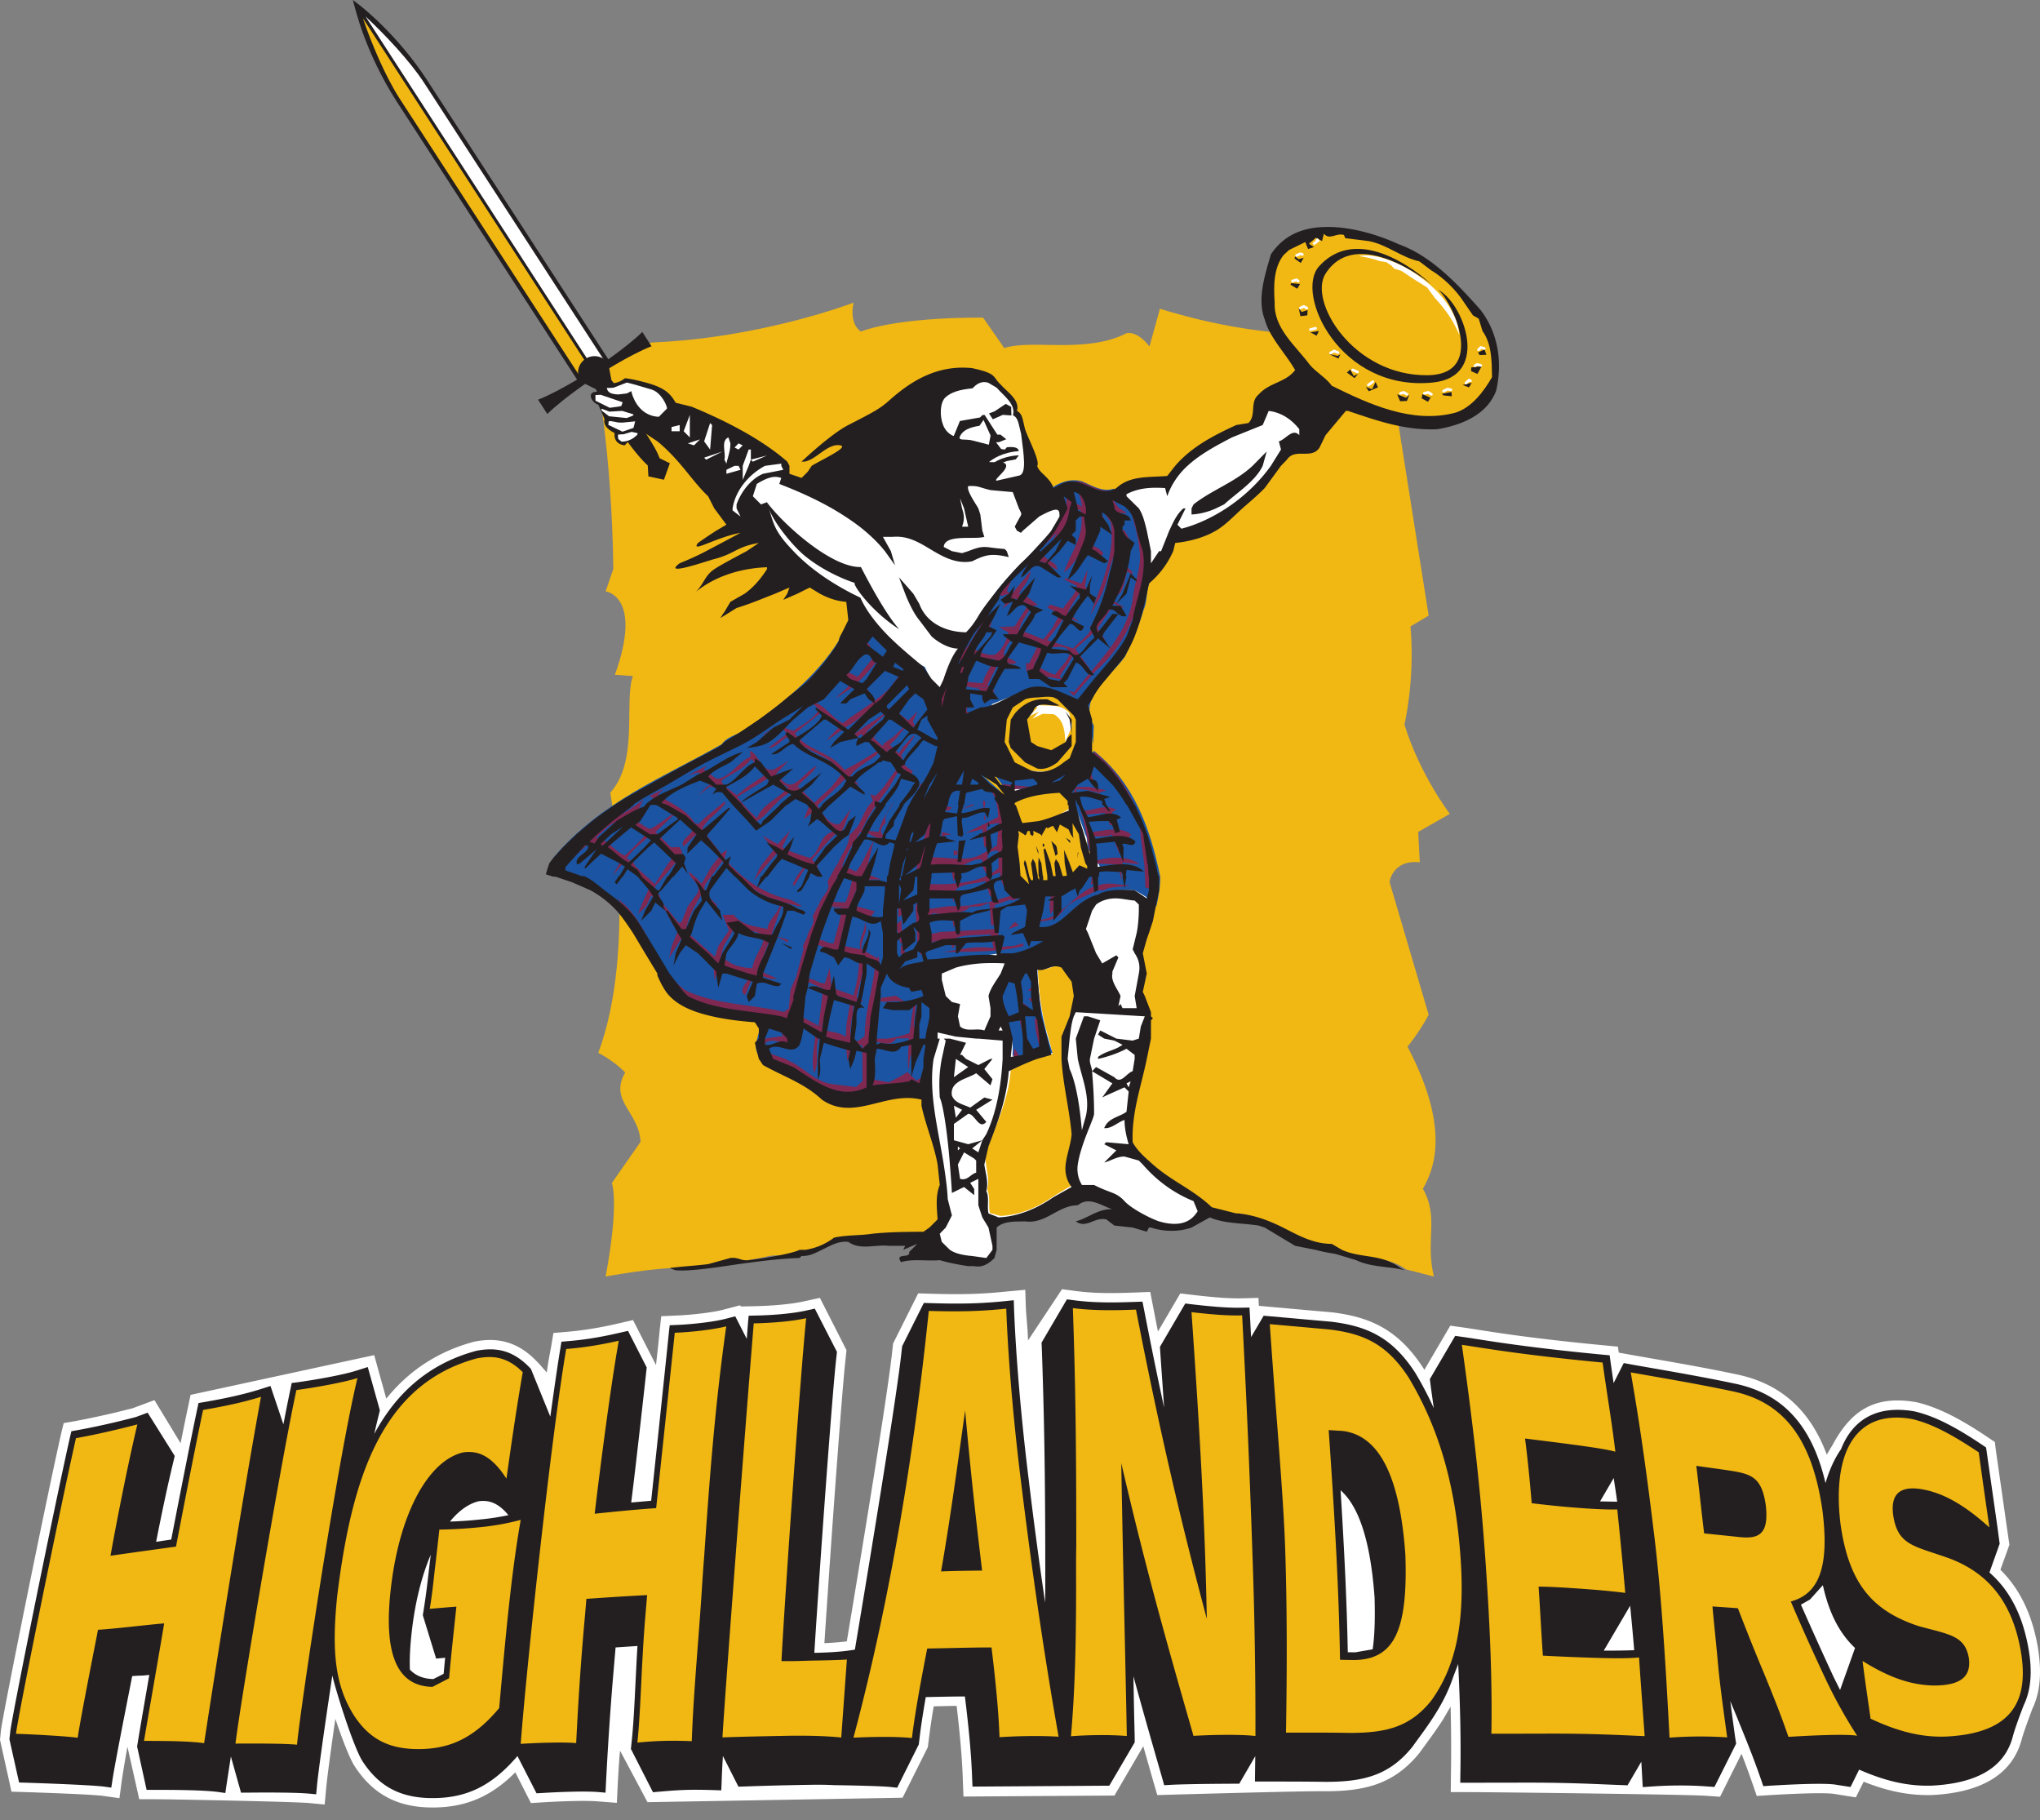 <svg xmlns="http://www.w3.org/2000/svg" width="334.804" height="298.683" viewBox="0 0 351.973 314"><rect x="0" y="0" width="351.973" height="314" fill="#808080" stroke="none"/><path fill="#f1b713" d="M104.492 220.21c2.391-12.76 1.08-16.138 1.08-16.138l4.947-7.101c-.26-5.186-5.495-7.046-2.65-11.958-2.051-2.114-4.649-3.393-4.649-3.393 6.766-17.992 2.078-44.877 2.078-44.877 4.962-5.507 2.324-15.672 3.895-20.119l-3.103-.219c4.906-13.593-1.598-14.393-1.598-14.393l1.326-3.858c-.246-20.906-3.172-34.76-3.172-34.76 3.61-1.853 6.82-3.249 9.799-4.316 18.915-.738 34.822-6.868 34.822-6.868-.792 3.913 1.272 4.973 1.272 4.973 7.297-2.64 21.087-2.38 21.087-2.38l3.647 5.246c4.715-1.593 14.063 1.055 21.156-2.592 2.05-.274 3.897 2.313 3.897 2.313l1.802-6.506c23.697 7.306 38.539 3.393 38.539 3.393l7.831 49.542-3.131 1.854c.794 9.371-1.05 16.93-1.05 16.93 2.65 8.627 7.83 15.414 7.83 15.414l-5.454 3.112.274 5.247c-4.7-.533-5.221 3.386-5.221 3.386l6.752 22.91c-1.53 2.914-3.65 5.508-3.65 5.508 7.572 14.352 4.442 21.39 2.65 24.51 2.845 4.973.37 8.894 1.903 15.14l-4.812-1.232c-4.032-2.976-8.814-1.081-12.763-4.2-6.166.034-10.196-4.673-16.074-5.281l-.286.26-4.113-1.054-24.285-3.762-3.267 1.984c-2.774 1.921-5.754 3.248-9.182 3.399l-13.08 2.368c-2.992.034-5.93.205-8.814.505-2.132.329-4.482.117-6.547.589-1.707 1.306-3.772 2.046-5.985 2.243-1.804 1.006-4.156.171-6.028.767 0 0-10.455 2.202-14.567 1.964-4.1-.226-13.106 1.45-13.106 1.45"/><g fill-rule="evenodd"><path fill="#fff" d="m111.988 135.663-2.438 1.407c-4.946 2.948-9.65 6.342-13.656 11.062l-.5.75-.594.625-.218.688 4.375 1.28c7.695 1.848 12.193 10.207 15.062 16.5 2.815 6.493 9.701 7.182 16.344 7.688l.187.063 1.094 1.219-.687 2.843.125 1.688.406.844.5.75c1.68.937 3.448 1.711 5.156 2.593 1.762.903 3.517 1.956 5.063 3.407 2.622 1.785 5.18 1.424 7.968.78 1.434-.335 2.87-.71 4.344-.937 1.49-.212 3.044-.272 4.656.125l.282.063.218 1.281.032.156c.465 2.196 1.198 4.332 1.812 6.5.644 2.238 1.163 4.544 1.219 7l-.031.188-.032.031-.406 2.813.25 3.156-.062.219-2.782 2.125h-.125c-2.966.04-5.88.2-8.75.5l-3.343.25-3.094.312-.719.531 3.125-.5.156.094 3.125.563 1.844-.188 1.875-.031 1.313-.219 1.531.375 1.906-.25.719.219-1.313 1.25.47.25-.938.625-.75.406 2.312-.031 3.406.031.157.031c1.504.452 3.168.643 4.781.875l.094-.03.281-.063.75.25 2.969-1.344.375-2.219-.282-2.562v-.25l.125-.157 2.563-1.03 2.75-.063c1.653.225 2.983-.455 4.406-1.25l2.156-1.157 2.407-.562 3.375-.406 3.062 1.187.219.063-.188.843h-.187l-3.125.75-1.594.72-.281.155 1-.28 1.406-.5 1.625-.063 1.375 1.062 5.375.844.406-.594.344.125c3.307 1.252 7.207.682 9.75-1.719l.219-.187.281.094c1.203.52 2.506.745 3.969.875 1.475.13 2.966.173 4.469.406l6.218 3.594c2.515.286 4.77 1.2 7.313 1.625 0 0 .063.018.094.03-.033-.055-.284-.32-1.407-1.187-3.13-.027-5.712-1.213-8.187-2.437-1.23-.623-2.482-1.261-3.781-1.781-1.217-.492-2.455-.874-3.782-1.032l-.312.282-4.594-1.25-3.469-2.657-2.406-1.53-1.312-.845c-2.448-1.614-4.874-3.451-6.5-6.468v-.188c-.111-2.169.098-4.222.468-6.219.274-1.484.63-2.931 1-4.375.41-1.683.807-3.383 1.094-5.093s.475-3.448.406-5.282l.094-.28-.187-.5.031-.438-.906-1.782-.094-1.03-.188-.876-.093-.219.156-.187.625-2.031-.125-1.094-.25-1.156-.344-2.375.844-2.5.156-.532v-.843l.688-1.72c.559-2.223.932-4.536 1-7-1.16-5.492-2.783-10.91-5.938-15.562zm70.375 30.907c.357-.055.711-.031 1.094.125l1.562 2.5c1.492 3.42-.79 6.51-1.719 9.5-.506 4.22.441 8.019 1.22 11.843.3 1.574.616 3.143.78 4.75-.218 2.928-2.433 6.28-.343 8.97l.125.124-3.282 1.969c-2.774 1.922-5.758 3.256-9.187 3.406l-1.813-.5c-.3-1.286.092-2.855-.468-4.031l.156-.969c.164-2.332-1.164-4.54.094-6.75.901-2.305 1.87-4.568 2.593-6.969a26.4 26.4 0 0 0 1.22-5.968c2.295-1.095 4.59-2.32 7.187-2.75-.314-1.855-1.057-3.766-1.438-5.688a48 48 0 0 1-1.062-8.969c1.2.385 2.21-.429 3.281-.593m-41.5 48.843-2.563.5h.125l2-.343zm-2.656.563-.532.219h.282zm18.062.844-.344.03-.062.063z"/><path fill="#fff" d="m104.644 67.07.063.187.312.813-.844-.22c-1.474-.355-1.593.152-1.593.282l.906 1.094.625.219-.406.53-.063.657 1.219 1.063.25.187-.063.281.407 1.25.562.438.469.281.25.156-.031.313 1.218 1.531 2.438-2.844.344.188 1.562.937 1.75 1.25c1.707 1.368 3.085 2.986 4.438 4.594l.437.5v.031h.031l1.532 1.844 2.25 2.344 1.656 2.969 1.969 2.125.531-.344.344-.094.312-.031.719-.344.375-.469.344.5c.054.09 9.226 13.308 17.343 13.875l.22.094.655 2.438-.125.937-.03.125.03.094-.937 2.156-.344.375-.25.375-.312.75-.063.188c-3.909 6.335-10.72 11.79-16.844 15.812l-1 .531-.906.438-1.625 1.312c-4.182 2.388-8.544 4.509-12.781 6.875h81.781a26.7 26.7 0 0 0-5.375-5.875l-.219-.156.032-.219c.204-2.811.126-5.491-.625-7.906v-.25c.628-1.642 1.705-3.065 2.812-4.406 1.094-1.32 2.291-2.597 3.344-3.938 2.104-3.81 3.285-8.036 4.094-12.53l.187-.22c2.227-1.888 3.724-4.233 4.625-6.812l.094-.281.281-.032c5.943-.63 10.777-5.018 15.219-9.593l.937-1.125.844-1.25.156-.282 1.875-2.187 1.438-1.031.812-.125h.782l2.343-.875.75-.97.438-.937 3.5-4.375.75-.093c2.432.807 4.878 1.69 7.406 2.312 2.515.61 5.065.974 7.813.844 3.95-.656 8.314-2.217 9.843-6.219v-.062h-38.937l-1.313 1.125-.812 2.093-.094.657-.156.718-.875 1.438-1.906.406c-3.827 1.766-7.919 3.87-10.719 7.25-.005.006-.027-.005-.031 0v.031l-1.032 1.375-.125.188h-.218c-1.572.144-3.206.114-4.75.312-1.503.199-2.843.621-4.032 1.688l-2.687.531-1.219-.344-1.156-.468-1.094-.5-1.094-.313-2.218.344-.219.031-.219.063-.344.156-.406.312-.531.375-.188-.593-1.562-1.97-.438-.405-.437-.438-.219-.344h-22.219l-.062.688-.563 2.625c-.849 1.642-1.267 2.826-1.5 3.75l1-2.094.094-.156.781.187v.188l-1.03 3.5-.688 1.219-.313.375v.375l-.344.062-.906.156-.219.125-.312.157-.219-.25c-2.352-2.586-7.851-7.214-15.969-9.813l-.28-.062-.22-1.032-.218-1.125c-2.734-2.386-6.12-4.391-9.125-5.937-3.022-1.56-5.679-2.644-7.032-3.219l-3.156-.844-.219-.187c-.779-1.348-1.34-1.908-2.406-2.406zm52.031 13.718 22.22-.03-.22-.876.094-.25v-.094l-.125-.53-.594-1.626-1.468-3.344-.5-2.03-.657-.876-.375-.187.125-.375-.718-2.188-1-1.062-.25-.25H159.3l-1.812 2.28c-.792 1.109-1.677 2.424-2.906 3.97l-1.282 2.812.313-.344 1.656-2.156 2.438-2.156-1.813 3.656-2.187 2.969-1.563 2.687.125-.03.5-.938 1.25-1.532.438-.656.468-.719.594-.625.938.063.687.437-.75.344-1.594 2.125-.343 1.531-.032.125-.28 1.782-.626 2.03-.562 1.376-.25 1.406.625-1.656 1.25-2.531.843-2.532.5-1.437.875.219-.062.218v.532zm-4.53 0-.188.344-.625 1.438.75-1.375.187-.407z"/><path fill="#f1b713" d="M185.71 121.228c1.626 1.848.616 4.994.166 7.389-.562 1.388-1.326 2.927-2.858 3.618-2.405 1.45-6.204.91-8.419-.65-1.543-1.744-2.638-3.735-2.05-6.163.766-3.017 2.489-5.808 5.413-6.137 3.922-1.108 6.382.774 7.748 1.943m-1.257 1.697.56 2.202-.6 1.437-.603 1.43c-.094-1.704-.175-3.776-2.009-4.795l-1.9-.069-1.777.855 1.15-1.238-1.75.848 1.503-1.58-1.257-.314.097-.281c2.35.656 4.78-.342 6.586 1.505m2.938 9.543c-.48 1.395-2.323 3.188-3.24 4.357l.424 2.654-1.474.856c1.98.178 2.855 1.272 3.414 2.86.945 1.806 2.393 5.042 1.423 7.128l-2.364.362c-2.214 1.93-5.002 2.045-7.707 2.613l-2.515-1.142.162-2.633-1.079-5.357 1.01-2.51-.9-2.675c-2.297-1.868-3.662-3.968-6.067-5.801l.56-.61c3.018.65 4.277 2.812 6.875 4.406 1.61-.397 3.334-1.663 5.15-1.485l2.023.11 2.965-4.673z"/><path fill="#fff" d="m219.002 67.062.164-.123 1.653-.87 3.266-2.366.206-.246-.164-.267-1.395-2.127-1.488-2.033c-.987-1.354-1.834-2.715-2.23-4.2-.643-1.69-.683-3.578-.422-5.472.245-1.889.791-3.75 1.257-5.432 4.892-7.108 15.018-4.542 21.509-1.546 5.4 1.943 9.785 6.314 13.968 11 2.952 3.769 3.663 8.797 2.608 13.682zm-59.71 0 .37-.37c1.422-1.347 3.226-2.073 7.121-2.407 2.145.458 3.238.663 3.991.91l1.707 1.1.739.78zm-54.663 0-.123-.472-.014-.11.492-.034 1.558-.068 1.778-.766 5.082 1.286.355.157z"/><path fill="#1b54a2" d="M192.135 84.3c1.461 2.532 4.903 4.632 5.013 7.814.055 2.065.931 3.85 1.148 5.855l1.504.869c-2.419 1.306-1.543 4.316-2.488 6.37-.792 2.763-1.954 5.39-3.17 7.975-2.501 3.674-8.2 6.944-5.425 11.985l-.11 3.182c-.41-1.97-.382-4.057-.791-6.027-1.204-1.78-2.925-1.464-4.566-2.655-4.346-1.765-8.43.356-12.107 1.8l-1 3.044c-.354 1.723-2.296 2.832-1.898 4.754l-.492.808 2.912-.172 1.05 1.485c1.833 1.204 3.159 2.73 5.742 2.319l3.511-.212 3.634-1.225-.846 2.08-1.57.944c-2.339.363-4.936 1.265-7.19.664l-1.367.226c-1.34-1.054-2.42-4.604-4.618-2.887l3.676 3.31c.027 1.628 1.12 2.97.97 4.782l-.574.5-.191-.007.328 1.005c0 1.65.042 3.277.464 4.748.028 2.237-.93 4.72.86 6.39 3.226.362 4.703-.904 8.022-.808 1.408-1.08 3.458-1.183 4.428-2.777l1.723-.869 1.312.458-1.437-2.873c-1.57-.342-.628-2.243-1.35-3.222-.754-2.298-2.202-5.829-2.544-8.298l1.436-1.553 1.257-1.614.233-1.793 1.132-1.135c7.04 5.602 9.759 13.627 11.413 21.659.042 1.84-.287 3.481-.656 5.157-1.053-1.306-2.365-2.039-3.703-2.77-5.209-.425-8.98 1.279-12.054 4.761-.629 2.62-1.149 5.637-.287 8.257-1.49-.637-2.679.998-4.276.397l-.207.274c.083 5.089 1.108 9.803 2.598 14.352-2.365.526-4.689 1.587-6.902 2.675l.26-2.176-.26-.02c.41-3.866-1.543-6.91-2.283-10.337l.863-3.852c.708-.854 2.527-.978 2.157-2.318l-2.952-1.28-.273.17c-4.7.76-8.445 1.137-11.138 1.52l-1.189 3.05c.083 1.855 1.708 3.168 1.272 5.22-.683 3.154-1.326 6.424-1.614 9.667l-.573 3.612-.15 1.717c-5.604-.87-9.921 2.791-15.375 1.101-1.584-.712-2.776-2.367-4.345-3.147l-7.395-3.81c-.777-1.136-1.625-2.34-1.133-3.852l.629-2.524-.862-.937c-6.559-.506-13.776-1.163-16.714-7.942-2.883-6.328-7.297-14.462-14.787-16.24l-4.467-1.334 1.16-2.682c8.132-9.605 19.023-13.84 29.015-19.524.915-1.293 2.336-1.492 3.524-2.244 6.11-4.009 12.874-9.434 16.7-15.68.123-1.43 1.953-2.051 1.845-3.57l1.04-.787c2.09.595 4.154 2.462 5.002 4.542 2.241 1.601 4.536 3.154 6.927 4.413 4.428 9.891 4.005-1.225 5.59-1.163.206-2.19 2.365-5.07 4.619-8.421 2.078-4.782 8.092-9.516 11.48-13.552.67-2.005 3.443-3.36 2.105-5.924l-2.282-1.54c1.502-1.197 3.552-1.99 5.576-1.43 1.707.684 3.511 1.937 5.48 1.273"/><path fill="#7f2852" d="m175.94 182.33-.655.357-.44-.383.206-1.45zm3.703-5.417 1.05 3.77-1.27.314c-.285-1.327-.67-2.709-.833-4.07zm-3.363 0 1.204 2.935.751 1.567-1.12.424c-.178-1.628-.574-3.339-.971-4.933zm-37.514 0 1.996 1.197c-.26 2.258-.806 4.72-.34 6.985 1.188-1.847-.166-4.63 1.148-6.506l2.146.711 2.238.72.247 3.098.765-2.88 1.805.062.054 6.183-1.12 1.04-3.896-.485c-3.116-.254-5.112-2.962-7.844-4.105-1.34-.943-4.278-.718-3.893-3.037 1.748-1.231 3.962 1.245 5.288-.814l.381-2.169h-3.512l.89 1.82-2.735.356-1.666.67.71 3.113 6.793 3.414c2.2.984 3.58 3.79 6.312 3.584 4.976.766 8.434-2.606 13.572-1.43l.327 1.101.643-.163c-.342-1.294.436-2.457.218-3.709l-1.202.767-1.49-1.505-1.313.78-1.926 1.012-3.429-.657c.872-2.08-.576-4.412.477-6.444 1.477-.014 3.24 1.19 4.21-.485l2.172-.014c-.04 1.744-.19 3.653-.095 5.268l.192-.26c-.206-1.807.929-3.018.984-4.7l.846-1.054-.614-.301-.41-1.17-.602.007-.178 1.307c-1.257.43-2.54.821-3.937.957l-2.35.007-.04-2.257-1.312-.014-.097 1.854-1.216.869c-1.433-.233-1.31-1.526-1.148-2.73l-.777.007-.125 1.923c-1.173-.815-2.69-.822-4.045-1.231l.055-.699-.669.007v.028l-.04-.028zm-7.133 0-.192.507-.314-.493z"/><path fill="#7f2852" d="m182.84 163.765.287-.26.508 3.29-1.492-1.327c-1.559.083-2.841 1.136-4.468.67l-1.203.404-1.873 1.663.998-2.422-.888-.664c1.597-.328 3.116-.868 4.51-1.758zm-28.588 2.27-.548.343.055-1.724zm7.268-.013c-1.023.965-1.612 2.375-1.406 3.859 1.053 1.895 1.68 4.371.764 6.567l-.505-3.564-.492-1.827-.888-.314-1.134-1.211c-1.366.014-2.106-1.307-3.294-1.67 2.049-1.285 4.47-1.676 6.955-1.84m16.878 4.857-1.078.055 1.037-1.053zm-2.8.178h.08l-.012.363h-.069zm3.362 2.935-.028.178-.86-1.204-.615-.664c1.447-.493 1.283.842 1.503 1.69m-22.85-1.163c-1.272-.342-2.843.055-4.182-.054l.123-.637 2.54-.362zm21.291.828-1.64.677.231-1.62zm-3.09.082-.218 1.08zm4.279 3.174-.069-1.21.795.116.327 1.094zm-2.446 0-.26-1.122.26.007.136 1.129zm-19.05 0 .546-3.666.355.198-.3 2.982v.48zm14.867-13.75v.226l2.968-.22 1.652-.006v.02c-4.373 1.13-9.224.959-14.007 1.054 2.897-.37 5.739-1.136 8.828-.684l-.069-.39zm-7.27 0-.272.41-.26-.41zm-5.684 0-.014.034.3 1.382.123.013-.573.062-.505-1.293-.014-.198zm-3.157 0 .356 1.491-.821-.116.08-1.375zm-14.227 0 1.723.773.49 1.375 1.053-1.231c1.257-.027 2.05.903 3.334.84.055 2.43-.38 4.646-.97 6.788l-3.784-1.315-.316-3.378-.832 2.606c-1.314.13-2.229-1.355-3.5-.486l3.198 1.382-.765 6.396h.669c.274-1.922 1.026-3.64 1.176-5.63l3.664 1.225c-.192 1.354-.534 2.86-.725 4.405h.777l.123-1.313c.548-.91-.367-3.4 1.641-2.757l.356-.082-1.148-.678c.408-2.277 1.461-4.515 1.064-6.964l2.134 1.17c-.288 3.674-1.367 6.985-1.709 10.617l1.312.007.258-1.724c.398-1.785-.094-3.823.74-5.335l.247-1.629-.178-3.277-.288.35-2.747-1.547v-.588h-.26l.07.582-2.939-.582zm-17.671 0-.614 1.888-2.132-1.888h-1.639l3.538 3.154.178 2.825.725-2.62 4.044 1.142c3.226.685-1.38 2.594.507 4.016l1.271-3.044c1.422-1.04 2.773.643 4.168.144l-3.307-1.471a56 56 0 0 0 1.707-4.14l-.998-.006c-.6 1.239-1.365 2.415-1.598 3.838-1.53-.034-3.17-.356-4.401-1.334l-1.16-.233.629-2.264zm-7.201 0-1.313 2.066.465-2.053zm-4.277 0c1.475 2.79 2.964 5.528 5.67 7.607 5.139 2.558 11.466 2.422 17.11 3.79l.849-.609.286-3.263.971-2.148 1.256-4.775-.083-.602h1.395c-1.107 3.81-1.9 7.778-2.05 12.026l3.335 1.724h-2.447l-.942-.547-.083.547h-3.512l-.3-.232-1.995-.602-.301.848-.506-.014-1.598-1.744c-6.3-.65-13.845-.869-16.25-7.744a82 82 0 0 0-2.105-4.262z"/><path fill="#7f2852" d="m175.802 159.613-1.832.656 1.123-1.231zm-20.075 2.935-.356.26-.792-3.298.942-.787zm-19.762-.425-.028.459-1.953-1.068zm38.964 1.04 1.597-.438.055.438zm-19.463 0 .356-.158.028.158zm-7.105 0c-.069-1.492 1.01-2.737.86-4.111.658 1.45-.45 2.702-.6 4.11zm-9.828 0 .713-1.464c.177-1.266 1.516-2.333.943-3.598l.901-1.752 1.258-.006a79 79 0 0 0-2.42 6.827zm43.679-6.82-.97 1.375-.178-1.375zm-2.965 0-.78 2.27c2.214.322 3.909-.882 5.535-2.284l.095.014-1.421 1.607c-1.023.739-2.35 1.033-3.758.95l-.219 1c1.518 1.368 3.32.02 4.839-.383l-.288 2.627c-1.093-1.012-2.967-.117-4.413-.603l.64-.43-1.61-.246c-.438-1.567.162-3.065.517-4.536zm-7.626 0 .107 3.215-.723.075-.273-3.29zm-12.164 0-.054.417c1.394.055 2.76-.226 4.168-.431l5.616.014-1.98.15c-.547 1.156-3.28.39-2.256 2.374l-.409 1.17-.287-2.196-3.349-.294-1.217 1.23.178 2.546 2.296-.547 10.18-.555-.382 2.942h-.628l-.395-1.99c-1.874.204-4.114-.014-5.918.608l-.328 1.368-.533.014.04-1.232-2.542.363-2.65.869h-.683l-.37-6.82zm-3.854 0 .028 1.47-.656.343.054-1.827zm-12.134 0 .312.15 1.45.144c-.192 2.127-.93 4.104-1.38 6.047-1.204.342-2.569-1.484-3.186.151l.958.328h3.868l-.657-.273 1.178-4.775c.45-2.956 2.675.39 4.343-.124l.574-.794-3.224-.868zm-5.14 0h-.574zm-3.84 0c-.437 1.388-1.94 2.394-2.09 3.926-1.886-.485-4.388-.554-5.808-2.47l-1.913.021 1.093 2.682-1.82 2.66h.919c.654-1.183 1.598-2.27 1.83-3.625 1.598 1.02 3.744.876 5.287 2.004l-.587 1.608.998.014c.847-2.264 1.6-4.563 2.446-6.82zm-11.643 0 1.038 1.272-.151-1.286zm-4.182 0-1.108 2.777-.45.082-2.337-2.86h-.45c.943 1.355 1.515 3.024 2.623 4.304l-1.039 2.53.848-.013.901-1.41 1.915 1.41h1.639l-2.884-2.559c.246-1.539.82-2.934 1.53-4.261zm-7.189 0-1.393 1.334.492-1.348zm-3.388 0c1.928 2.059 3.141 4.46 4.387 6.82h-1.3c-1.202-2.175-2.568-4.276-4.344-6.232l.464-.582z"/><path fill="#7f2852" d="m154.688 150.795-1.134 3.769c.067-1.752 0-3.543 1.01-4.87zm34.082 1.457-.559.437.15-1.272.177-.348zm-3.116 1.074-.464.17zm-4.754.827-.63.069zm3.102 2.19c1.736-1.52 3.417-3.25 5.576-3.613 1.666-.69 3.744.014 5.44.014-1.395.41-3.24.02-4.566.835l-.915-.027c-1.791.882-3.84 1.443-5.44 2.797zm-2.938 0 .301-2.176.984.582-.137 1.6zm-17.493 0 3.553-.124 2.023-.383c3.101-.239 5.713-2.1 9.018-1.505l1.273.048-.19 1.964h-.864l.082-.363-.342-.369-1.447.033c-.165-1.62-1.518-.026-2.434-.45l-2.568.916-.054.219-.89.014-.04-.63-1.504.636zm-8.542 0 .546-2.067.028 2.067zm-47.735 0-.069-.486-.78-1.033 1.642 1.525zm91.81-6.862.176.773-.204 3.27-1.45-.424-.164-3.632zm-5.604 0 .014 2.484-.52-2.497zm-21.21 0-.042.28c-2.473 2.17-5.861 2.553-9.17 2.772l-3.36-.028.382-3.024h-1.9l-.137.787.766 2.12c-.274 1.287.068 2.888-.875 3.88v.075h1.503l.396-2.47c1.489.103 2.858-.349 4.25-.123l.425 1.834.423-2.17c1.353-1.107 3.404-.854 5.028-1.45l.836 2.655.628-.158-.614-3.296 1.68-.665c.178 1.17.355 2.744 1.789 3.058-.93-1.142-.737-2.613-.56-4.077zm-2.773 0 .626 1.204.425-1.19zm-5.481 0 .506 2.655.642-2.64zm-8.789 0-.054.055v-.061zm-9.454 0 1.926.876.614-.876h1.257l-.506 1.109 2.94 1.107-3.623.055c-.273 1.492-1.326 2.634-1.42 4.228l.724.349-4.236.014-.37-.773 2.735.095c.682-1.389.996-2.942 1.31-4.507l-2.215-.89a140 140 0 0 0-2.581 6.081l-1.258-.006.37-.657c.383-1.218 1.967-2.107 1.31-3.585l1.408-2.62zm-4.662 0-.383.718-.847-.724zm-2.009 0-2.104 3.324-.26-.28.874-1.6 1.148-1.45zm-7.078 0-1.996 2.45 1.147-2.45zm-6.506 0c2.677 2.702 5.44 5.2 9.033 5.87l-.081.992h.354l.26-.699 2.174.534.478.165h.573l.026-.041-1.87-1.06c-3.882-.829-7.284-2.812-10.195-5.76zm-2.8 0-1.682 2.949-.97-1.034-1.231-1.046c.055 1.3 2.241 2.1 1.504 3.688l-1.695 2.311 1.189-.006 1.243-2.19 1.75 2.19h.887l-.081-.192c-.834-1.135-2.61-2.031-1.967-3.605l2.267-3.065zm-4.826 0 .068.021v-.034zm-2.979 0-1.94 3.024-3.349-3.03-.846.006c1.284 1.054 2.472 2.395 3.156 3.81l-1.38 3.038.901.014.889-1.861 1.955 1.847.45.014-.889-1.074c.33-1.142-1.802-1.902-.356-2.921l2.488-2.867zm-7.927 0-1.338 1.684.915-1.684zm-10.905 0 .095.26c1.819 1.109 3.854 1.676 5.603 2.922a35.3 35.3 0 0 0-7.435-2.71l.357-.472z"/><path fill="#7f2852" d="m164.09 143.94-1.64.3.124-.724zm1.831-.219-.301.821.123-.82zm-.765 3.797-.628-.02.028-.821.628.204.34-1.887zm-9.17-2.326-.205.451.027-.45zm37.008 4.29-.218-.37-3.348-.117-.247-.547c2.296-.65 5.412-.875 7.42.63l-2.883-.288-.218.691zm-44.661 0c.874-1.423 1.477-3.079 2.472-4.46-.49 1.292-.68 2.975-1.215 4.46zm-53.612 0 1.544-2.012-.164 2.011zm102.537-6.863c.766 2.238 1.34 4.55 1.846 6.856l-1.642.006c-.232-2.203-.628-4.337-.751-6.588l-.122-.274zm-9.347 0 .355.89c2.063-.137 4.987-1.074 6.874.424l-.3.54-1.968-.082.34 3.106-1.338-3.503-.917.247-2.637.082.177 2.832-.45-.198c-.301-1.43-.533-2.894-.847-4.33zm-17.63 0 .123 3.175-.56.431-.341-3.188-2.952.712 2.269-1.13zm-9.266 0c-.232 1.636-.518 3.23-1.202 4.625l-.014.726c3.047-.377 6.955.943 9.635-.664l2.582-1.457.246-3.23h.725l.41.46c0 1.641.04 3.283.45 4.74l-.108 1.662h-1.45l-.027-2.715-.627-.02c-1.78.272-1.148 1.613-1.067 2.75l-1.051-.015-.014-1.177c-1.722-.349-2.75 1.116-4.32 1.123v.068l-1.147-.014-.014-.184-3.922.13v.054h-1.9c.411-2.374 1.177-4.61 1.831-6.862zm-4.114 0-.423 1.416-.272-.006.353-1.403-.45-.007.055.13c-1.109 1.307-1.01 3.168-1.709 4.673l.52.288.6-1.341-.382 3.106.054.006c1.192-1.49 1.014-3.605 1.846-5.247l.642-1.628zm-7.94 0-.258.59 2.897.294.233-.877.382-.007-.26.801.518.93c-1.612.822-2.444-1.142-4.058-.779-1.135 1.887-2.446 3.687-3.101 5.794l.479.116h-1.615l.425-.588c.656-1.615 1.83-2.984 1.982-4.837l1.338-1.437zm-3.348 0-.464.925-.627-.014c-1.682 1.491-2.952 3.167-4.444 4.747l1.053 1.13v.068l-1.23.006-.682-.143-.097.143h-.342l.095-.609-4.563-1.984-2.268 2.587-.848.006 2.322-2.975-1.926-2.34 2.584 1.457 2.185-2.388-1.394 2.956c1.503.78 3.117 1.313 4.772 1.8 1.83-1.09 1.556-3.784 3.866-4.488l-.027-.884zm-26.267 0 .137.117c.233 1.327-2.24 1.881-1.571 3.318l2.352-2.285c1.365 1.04 2.582 2.456 3.866 3.674v.273l-1.392 1.765h1.214l.685-.924.901.924h.752l-1.27-1.368.423-1.525-1.026.69c-1.08-1.45-2.365-2.832-3.211-4.392l.137-.26zm-13.828 0-2.16 2.012-.383-.014.027-.273 1.858-1.738-1.091.013-.917.63-.192.445-1.845.848-1.721 2.298-.11.993 2.515-2.265.834-.246-2.009 3.201 2.706-2.538c1.585.39 2.897 1.362 4.195 2.326l-.642 1.17h.423l.753-.787 1.039.787h.846l-.356-.643-1.146-.766c.956-1.532 2.65-2.73 4.045-3.947 1.023 1.6 5.425 2.387 3.088 4.836l-.342.52h1.08l1.011-1.197.888 1.184.068.013-.368-2.715-.424-.65-1.449.04-2.637-2.64.97-.897h-1.162l-.806.404-.738-.397-1.406-.007 1.679 1.123a51 51 0 0 1-3.84 3.851c-1.353-.602-2.405-1.868-3.635-2.66l2.734-2.314z"/><path fill="#7f2852" d="m170.021 138.234-.232 1.629-.232-1.724zm-22.343.315.751-.882zm20.224.432-2.104.656 2.118-.923zm-63.684 1.32a71 71 0 0 1 5.481-3.53c-1.557 1.074-3.486 2.736-5.48 3.53m60.05-.992-.657.526-.464-.013.219-.732zm5.547 2.196-.04-.999.328.725zm-.995 1.114 1.337-.649 2.037-1.027c-.014-1.49-.233-3.111-1.119-4.398l.094-.451c1.709.478.397 1.99 1.64 2.873l.437 3.113-.19-.007-.069.546h-.725l.082-.663-1.83.301-.233.37zm-12.71 0 .096-1.327.408-1.067.765-1.333-.148-.829 1.38-.314c-.328 1.423-1.518 2.921-1.246 4.502l.37.355-.834.013v-.389l-.342.396zm-4.277 0c.506-1.484 1.406-2.797 2.282-4.124-.274.97-1.82 2.011-1.286 3.324l-.614.807zm-38.923 0 3.404-2.353.014-.444-4.278-2.518-.466.247 2.884-1.437-.956.971c2.104 1.505 4.81 2.367 6.368 4.94l.629.116c1.448-1.491 3.06-2.62 4.592-3.934l-.014.459c-1.039 1.423-2.857 2.476-3.744 3.96l-1.997-.007-2.692-2.428-2.582 2.428zm-9.141 0c2.486-1.676 5.124-2.873 7.447-4.897-.86.868-.888 2.675-2.378 3.283l2.528 1.621-1.406-.007-1.79-1.1-1.272 1.1h-1.38l1.312-1.23-1.97 1.217zm90.332-6.86c1.339 2.155 2.337 4.473 3.157 6.867l-.669-.007c-1.23-2.29-2.432-4.664-3.936-6.867zm-6.257 0 .94.136 2.092.438-1.284.41 1.202 1.95-1.394-1.964c-1.203-.286-2.46-.731-3.772-.492l1.394 3.598c1.886-.027 3.854-1.272 5.645-.082-1.71.247.027 1.642-.192 2.539l-.901.068-.931-2.128-3.553.336.821 2.051h-.71c-.357-1.662-.82-3.303-1.547-4.829l-.326-1.47.37-.575zm-9.732 0 .533.054-3.471.335-1.367.226-.48-.616zm-15.43 0c-1.134 1.956-1.325 4.44-1.667 6.867l-.984-.007c.37-1.333.711-2.674.889-4.056l-.355-.199-.084.09 1.901-2.696zm-9.239 0-.232.342c-1.556 2.1-3.21 4.186-4.25 6.505l-1.038.013c.942-1.443 1.284-3.194 2.693-4.426l-.439-1.197.902.308 1.394-1.552zm-24.556 0-1.762 1.429-1.929-1.443-.723.013c1.367 2.36 3.702 4.214 5.369 6.342 2.57-1.217 3.992-4.166 6.56-5.405 1.477-.423 2.337 1.286 3.28 2.114l-.985 2.51 1.67-1.299 1.693 1.327 1.518 1.272h2.035l1.202-3.099-1.98 2.655c-1.914.212-2.939-1.895-3.8-3.229l3.363-3.188h-.957l-2.94 2.71-2.76-2.71h-1.804l.043.014c-1.478 2.025-4.483 2.846-5.358 5.363-1.148-.958-2.461-2.367-3.417-3.66l2.83-1.717zm-6.52 0-1.967 1.477 1.516-1.464z"/><path fill="#7f2852" d="m151.325 127.317.998.58zm3.076 2.928-.013.45-1.559-1.688zm34.424 5.02-1.133-1.32.56-.512zm-6.682-1.149-2.187.199zm-11.383 1.327-1.613-.416-.164-1.006zm-10.591-1.272.218-.452.274.014zm6.41 1.225-.166-.281.71.014zm-7.722.266-.356-.095.643-.445zm33.796.096c-1.203-1.744-2.624-3.38-4.401-4.782l-.683.883 1.256-2.141c2.187 1.779 3.894 3.831 5.276 6.04zm-6.955 0 2.146-.006zm-12.37 0-.395-.506 5.179.506zm-10.946 0 .765-1.121.274.102-.74 1.013zm-40.466 0 1.189-.793-2.65-1.73-1.833.566 3.32-1.703-.558.623 2.214 1.628c2.404-.11 3.77-3.03 5.931-3.803l-.151-.821.096-.172c1.64.801 1.954 3.88 4.168 3.14l2.406-1.457-2.255 2.367c.97.568 1.682 2.278 3.211 1.573 1.395-.724 2.46-2.414 3.922-3.044-.737 1.335-2.324 2.306-3.306 3.524l.121.102h-1.804l-3.169-1.642-2.733 1.642h-1.148l3.17-2.12.108-.267-2.555-2.456c-1.352 1.84-3.306 2.518-5.028 3.64l-.014.451.628.739-.723.013-.014-.02-2.091.007zm46.984-8.564-.478 2.27-.492.794 2.925-.164c.82 1.683 2.418 2.346 3.58 3.66l-.082.184-1.324-1.046-2.174-.171 1.133 1.313-2.076-.793-.395-1.477-3.72.054-.354-.102-1.202.683-1.244-1.046-2.077 2.025 1.189-2.777.751-.336-.34-.746.6-2.325zm-18.175 0 .436.02-.054-.034zm-2.842 0-.808.246-.245-.246zm-4.428 0-.753.553.356-.56zm-5.809 0c2.391 2.448 5.932 2.715 8.05 5.65l2.5-1.375 3.239-1.97-1.817-2.305h1.01l1.655 1.518.287-.534 1.49-.998.751.014-1.257 1.286 1.501 1.505.864-1.238 1.474-1.56.302.007-2.201 3.078.26.56-.916.24 2.65 1.998-.189.452-2.052-.89-1.804 3.12-.97.006 2.502-3.503-1.312-1.046-1.954-1.43c-1.6 1.553-3.718 2.258-5.043 4.098l1.75 1.703-2.503-1.272-1.515 1.45h-.957l1.873-2.38c-2.27-3.373-6.137-3.564-8.83-6.191zm-1.79 0c-1.134.451-1.94 1.847-3.28 1.833l2.391-1.833zm-8.923 0-1.846 1.019 1.421-1.026z"/><path fill="#7f2852" d="m187.391 121.755-.314-1.369zm-18.68-.917.382.007zm-37.05 5.877 1.668-1.122-1.573 1.217zm25.732.479.314-.384-.012.377zm-10.563 0-.026-.034c2.294-2.06 5.083-3.168 7.365-5.474l-.287.452 2.843 2.182 1.6-1.669-.808 1.793.423 1.1c-1.462-.806-2.254.473-3.129 1.65h-.75l2.09-1.985-3.2-2.195-3.566 3.317 1.722.849-.382.014-.192-.09.096.09h-1.01l-1.163-.527-.573.513zm39.685-8.579-1.256 1.437-.862-.856.904.22.64-.814zm-15.483 0 .548.684-1.913.383-.548.171-.272-.198.204-.807-1.19-.233zm-9.443 0 .807.506c1.187-.341-.767-.465-.48 1.93l.466-2.429 4.278-.007.505 2.524-.997-.205-.123.896.916-.328-.207 1.17c1.093.95 2.625.116 3.897.055.273 1.854-1 3.057-1.751 4.46l-5.78.007-.054-.288-.506-1.204-1.095.336-.354-2.928c-.49-.897-.055-2.518-1.462-2.683l-.683-1.825zm-7.666 0-1.708 2.285c-2.131 1.06-3.854 3.263-5.972 4.33l-2.788 1.964h-.397l1.995-2.006-3.363-2.304-4.576 3.666.532.63-1.162.014-.11-.13-.518.13h-.889l.794-.603-.86-1.217 1.952.705c1.571-1.034 3.417-1.97 4.484-3.66l-1.3-1.314c2.146.192 3.432 2.798 5.4 3.646 2.61-2.127 5.834-3.694 8.158-6.15zm-4.469 0 .683 1.026-.71.15-.63-1.19zm-2.447 0-2.515 1.642-.162-.007 1.844-1.628zm-6.232 0-2.064 1.355 1.626-1.355h-2.13c-3.197 2.99-6.779 5.65-10.17 7.887l-1.529.685.425.007c3.977-2.197 7.967-4.351 11.683-7.231l.095.089-1.42 1.416 2.226-1.649 1.203-.322-.11.356 1.519-1.23z"/><path fill="#7f2852" d="M184.616 112.575c-.34 1.511-1.776 2.592-2.568 3.823-1.286-.41-2.434-1.067-3.582-1.765l1.573-3.12c1.503.617 3.77-.765 4.577 1.062m-17.778-.35-.397.979h-.178zm4.769 1.444c-.602 1.436-1.751 2.613-2.05 4.193l-3.636-.3.342-1.813 1.476-2.853c1.23.383 2.392.924 3.868.773m-5.823.246-.395.8h-.274l.04-.82zm-1.064 1.601-.097.54zm17.901 2.805-3.32-.931zm-29.026.294 1.666-2.244.63.48-1.968 1.771zm-4.798 0 .123-.376.534.376zm45.905-10.288c-1.366 2.784-3.225 5.321-5.74 7.49l-2.447 2.798h-.573c2.719-3.386 5.864-6.567 7.804-10.302zm-24.503 0-2.87 3.276c.178-1.334 1.449-2.162 2.077-3.276h-.506c-1.38 2.339-2.677 4.753-5.056 6.34-.656 1.24-1.106 2.566-1.462 3.955l4.278-.007.164-.205 1.037.205h3.17l-.668-.451 1.558-3.12c.588-2.278 2.268.322 3.47-.793l-2.213-1.253c.068-1.457 1.189-2.414 1.929-3.571l4.044 1.321c-.247 1.361-1.066 2.449-1.572 3.674l-.546-.02.04 1.456.45-.349 2.324 1.081 3.513.664-.506-.554c.684-1.3 1.776-2.463 2.31-3.749 1.502.266 1.271 2.483 2.814 2.367l-2.432-3.353 3.279-2.969 1.954 1.615-1.38-2.23.029-.054h-1.148l.04.013c-.504 1.437-2.172 2.312-3.13 3.523l-4.496-1.423 1.6-2.113h-.71l-1.6 1.99c-1.34-.636-2.719-1.15-4.127-1.594l.095-.41-3.347.014 1.42.786c-.41 1.443-1.05 2.969-2.39 3.824-1.286.184-2.448-.397-3.513-.937.26-1.457 1.75-2.51 2.543-3.673zm-19.038 0 1.654 2.503c2.023 1.437 6.192 5.945 8.774 7.772l-2.623.013c-.45-1.45-.875-2.907-2.01-4.002l-2.145-.985-2.364-2.087v-.363l-2.418-2.851zm-1.393 0-1.093 1.723 1.491 1.328-.384.889-1.518-.692c-1.353 1.048-1.857 2.635-3.143 3.797l2.87 1.375 2.57-3.18.696.568c-1.244 1.47-2.664 3.167-4.25 4.487l-.833-.007.792-1-2.596-1.538-2.241 2.545-1.354-.007.465-.739-.903.74h-2.13c2.61-2.45 4.96-5.132 6.722-7.97l1.546-2.32z"/><path fill="#7f2852" d="m187.964 97.607.574-1.252-.49 1.162zm7.394 1.073-.014.459-.874-.575c-.546 1.587-.466 3.886-2.351 4.46 1.134-1.621 1.34-3.639 2.187-5.376zm-1.557 6.034-.014.185-2.227-1.074.095-.452zm-5.521 3.613-.233-.267c1.49-.356 1.915-2.388 3.403-3.332l.534-.171-2.556 3.77zm-6.696 0 1.27-2.45-2.132-1.067.465-.527 2.242.705c.723-1.334 2.172-2.346 2.403-3.913l-2.13-1.067.108-.273 2.775.91 1.067-2.409-.452 2.894 1.025 1.58-1.313-1.136c-1.094 1.265-1.967 2.634-2.692 4.084l1.942 1.608-2.406-.903-1.463 1.964zm-8.98 0-.177-.179 2.624-.088 2.433-3.825-2.337-.992-2.16 1.738 1.256-2.224c-.573-.834-1.598.835-1.693-.505l1.803-2.3c.41.754-1.734 2.396.384 2.375.887-1.307 2.118-2.498 3.033-3.804.055 1.43-1.298 2.62-1.968 3.927l1.176.314 2.118 1.615-1.189.143c-.506 1.334-1.613 2.395-1.955 3.79zm-3.704 0 1.71-2.696-.233 1.628.711.205-.423.863h-.466l.246-.336-.819-.116-.22.452zm-22.425 0 .355-2.033c1.75-.027 3.199.8 4.331 2.033h-1.132l-.124-.151-.137.15zm51.097-13.717c0 1.78-.342 3.572-.26 5.418-.504 2.9-1.338 5.712-2.61 8.285l-.956.014c.888-1.718 1.53-3.53 1.748-5.55.316-2.674 1.558-5.027 1.095-7.961l-.014-.206zm-3.252 0-.642 2.921-.164-.178.698-2.743zm-1.49 0c-1.489 2.394-1.586 5.445-2.788 7.977l-1.926 3.57c1.229-3.714 3.019-7.422 3.54-11.547zm-3.293 0 .847.806-.466.624-1.94-1.423zm-2.625 0c-1.08 1.389-1.748 3.045-3.346 4.111.464-1.368 1.187-2.722 1.817-4.124zm-6.067 0-.998 1.163-1.065-.219.818-.937-.614-.007c-1.093 1.074-2.213 2.17-3.034 3.49l1.709-1.766 2.513.718 2.214 1.272c.07-1.34-1.64-1.491-2.267-2.448l1.19-1.266z"/><path fill="#7f2852" d="m186.679 87.38-1.256-.671-.97-2.942c1.804.26 1.928 2.237 2.226 3.613m3.199-.699-.602-.478.356.192zm-10.892 7.93c1.49-1.444 2.967-2.853 3.8-4.728.86-.944 1.38-2.175 1.202-3.495l-.04-1.375-.985-.753.233 1.546-1.954-1.156c1.502-1.197 3.552-1.99 5.588-1.436 1.682.683 3.499 1.935 5.495 1.278 1.435 2.525 4.892 4.625 4.987 7.813l.26 2.305h-.997c-.272-2.339-.903-4.55-1.557-6.751-1.014-.52-1.217-2.156-2.584-1.916l-1.313-.856 1.996 2.607 1.148.684-.013.178-.971-.116-.505 1.155.833 1.937.37-.069.943 1.574-.37.068-.232 1.512-.108-.007-.862-.725-.52.725h-1.175c.192-1.45.206-2.948 0-4.508l-2.146-3.16.82 2.298.78 1.478-1.695-1.061c-.738 1.198-1.258 2.69-1.872 4.03l1.995.923h-1.559l-.9-.212-.166.199-1.53.013c.93-2.087 1.64-4.248.999-6.697l-.453.082-.983-.308-.576 1.156.712-.054-.97 2.23.847 1.484-1.42-.595-2.227 2.702h-.466l1.6-2.743-2.845 2.75z"/></g><path fill="#231f20" d="M68.415 17.472c-2.638-4.098-4.456-8.154-5.59-11.178C61.663 3.257 60.885 0 60.885 0l1.01.774c.015.006 6.588 4.993 11.888 13.189l31.735 48.885-5.386 3.509z"/><path fill="#fff" d="M73.197 14.325c-2.475-3.817-6.82-8.4-10.14-11.493l39.4 60.837 1.953-1.238z"/><path fill="#f1b713" d="M68.974 17.041c-2.46-3.804-4.919-9.612-6.37-13.915l39.414 60.816-1.83 1.204z"/><path fill="#231f20" d="M102.961 64.859s-5.534 3.612-8.528 6.554l-1.598-2.463c3.799-1.471 9.444-5.137 9.444-5.137s5.63-3.668 8.541-6.548l1.586 2.464c-3.91 1.532-9.445 5.13-9.445 5.13"/><path fill="#231f20" d="M111.762 80.292c-1.434-1.306-3.483-3.886-5.507-7.02-1.476-2.256-2.679-4.418-3.456-6.141l-2.584-1.287a2.82 2.82 0 0 1 .819-3.947 2.84 2.84 0 0 1 3.936.842l.52 2.845c1.245 1.41 2.27 3.523 3.703 5.754 2.023 3.12 3.978 5.862 4.606 7.703l1.776.875-1.023 2.839-2.68-.575zM155.138 108.546c-1.707-1.944-3.853-5.412-6.6-10.727-5.247.116-13.625-7.656-16.208-11.16.41 2.677 4.4 7.493 6.519 9.217 3.185 2.626 7.105 4.214 8.651 4.679-.562 0 2.513 4.68 7.638 7.99"/><path fill="#231f20" fill-rule="evenodd" d="m109.207 138.85.125.032-3.625 2.75-2.657 2.281-1.343 1.282.875.312.781-1.156.5-.438 2.5-2.28.094-.095c1.518-.875 2.997-1.828 4.625-2.375l.281-.28-.063-.032c1.872-1.765 4.126-2.419 6.313-3.5l2.812-1.75c1.283-.452 2.654-1.39 3.844-2.094 1.258-.746 2.51-1.475 3.875-1.75l-2.125 1.75c-1.365.78-2.75 1.247-3.844 2.438l1.407 1.406h1.75c1.736-.663 3.088-3.236 4.906-3.844v-.719l1.062.72 1.75 2.437 2.782-1.032 1.062-.343-2.437 2.093.687.688.688.719c1.298.724 2.226.137 3.156-.72l2.812-2.093-1.75 2.094-1.75 1.406 2.438 2.094-.125.031.656.688.594-.688-.063-.031c1.176-1.28 2.971-2.084 3.844-3.5l.375-.688c-.987-1.395-2.508-2.424-3.875-3.156-1.776-.978-3.706-1.652-5.25-3.156-1.462.15-2.313 2.051-3.844 1.75l3.157-2.094v-.344l-.719-1.062.344-.344 1.406 1.031c1.42-.828 3.138-1.815 4.219-3.156l.343-.687-1.062-1.063v-.344l3.156 2.094 2.469 1.75 1.75-1.75 2.812-2.781 1.032-.719 2.812-3.5.344-.344-2.438-1.062-1.406 1.406-1.75 1.75 1.031 1.063.375.687v.719l-1.062-.719-.688-1.031-2.468 1.031-.688.719h-1.062l.687-.719 1.781-1.75-2.468-1.406-2.813 3.156-2.781 1.406-2.469 2.094c-1.394 1.368-2.66 2.918-4.219 3.875-1.168.727-2.5.862-3.843 1.031l1.75-1.03 2.812-2.47 2.813-1.406 2.437-2.437c-1.228.907-2.599 1.616-3.844 2.437-2.05 1.307-3.877 2.726-5.968 3.875-2.283 1.245-4.704 2.303-7 3.5-2.228 1.17-4.454 2.565-6.657 3.844-1.965 1.136-4.069 2.173-5.968 3.5m-3.188.032.031-.031c1.983-1.314 3.904-2.357 5.97-3.5 2.267-1.259 4.716-2.647 7-3.844 1.818-.97 3.46-1.793 5.25-2.812l.718-.688 2.781-1.75 3.156-2.125c1.572-1.128 3.032-2.214 4.563-3.5 1.38-1.17 2.974-2.235 4.219-3.5 1.927-1.963 3.54-4.116 4.906-6.312l.344-1.032 1.406-2.812-.344-3.156c-1.546-.11-3.018-.58-4.562-1.407l-1.75-1.062-2.125 1.062-2.438 1.063.688-1.063.375-1.062-2.469 1.062-1.75.688c-1.791.719-3.048 1.206-4.906 1.781l-2.813 1.75c.235-.28.301-.558.719-1.062l1.031-1.75 2.469-1.407c1.49-1.088 2.588-2.33 3.844-4.218v-.344c-3.198.116-8.15.935-12.25 4.219 1.423-1.43 1.529-2.788 3.156-3.875 1.093-.733 3.298-1.894 5.594-3.125l2.093-1.407c-1.927.329-2.944.763-4.187 1.407-.944.492-2.037.998-3.5 1.375-.97.226-9.166 3.113-5.969.718 1.258-.505 2.937-1.232 4.563-2.093 3.022-1.588 5.937-3.157 5.937-3.157-4.332.8-8.698 3.596-7.344 1.75a86 86 0 0 1 3.157-2.125l1.75-1.03-2.094-2.813-1.063-2.094c-1.652-1.553-3.114-3.547-4.562-5.25-1.256-1.492-2.67-2.98-4.188-4.219l-3.156-2.094-2.469 2.782c-1.394-.137-1.884-1.102-1.75-2.094-.395-.266-2.092-1.008-1.75-2.438l-1.062-2.468c-1.421-.445-2.3-2.84.719-2.094-1.025-2.654 1.574-.58 3.843-2.469.82 0 4.3.804 5.625 1.406 1.408.61 2.253 1.246 3.157 2.813l2.781.687c2.718 1.143 10.879 4.557 16.469 9.47l.375.718v1.375l2.093.719 1.063-1.063.687-1.031c2.132-1.266 6.48-3.25 4.907-3.531-2.365-.411-4.484 3.045-6.657 2.812 0 0 4.961-4.718 8.063-6.312 4.44-2.271 5.511-2.86 7-4.188 3.306-2.955 7.99-6.302 14.375-5.625 4.412.952 3.444 1.492 4.906 2.813 1.066 1.265 3.372 2.646 2.813 4.562.97.459.981 1.542 1.406 3.156.465 1.471 2.653 5.574 2.094 6.313.259 1.204 2.17 1.928 2.812 3.844l1.375-.72c3.513-1.805 6.106 2.717 9.469.72 2.404-2.216 5.64-1.813 8.781-2.094l1.375-1.75c2.884-3.346 6.775-5.3 10.531-7.031l2.094-.344c1.422-1.355.177-3.6 1.75-4.906 1.872-2.115 4.577-2.016 6.313-4.22-1.612-2.859-4.402-5.609-5.25-8.75-1.365-3.564.09-7.79 1.062-11.218 1.911-2.824 4.403-4.105 7.344-4.562.613-.096 1.24-.134 1.875-.157 4.442-.158 9.295 1.342 12.844 2.97 5.48 1.976 9.848 6.525 14.031 11.218 3.074 3.926 3.918 9.01 2.781 14.031-1.584 4.282-6.193 6.006-10.156 6.656-5.63.26-10.542-1.52-15.406-3.156h-.375l-3.5 4.188-1.032 2.125c-1.368 2.154-4.228.007-5.625 2.093l-1.03 1.063-2.813 3.844c-1.242 1.279-2.506 2.316-3.844 3.5-1.543 1.381-2.856 2.831-4.563 3.843-2.106 1.232-4.624 1.872-7.03 2.125l-.345 1.407c-.957 2.134-2.29 3.979-4.187 5.593l-.375 1.75c-.534 2.518-1.179 5.035-2.094 7.375-.506 1.286-1.081 2.29-1.75 3.5l-3.156 3.844c-.998 1.15-1.781 2.187-2.438 3.5l-.718 1.063.718 2.437v5.625l2.094 1.75c1.162 1.142 2.266 2.557 3.156 3.844l2.094 3.5.063.031 1.25 2.75.875 2.281.687 2.282.719 2.718.5 2.22h.125v2.437l-.719 3.53-.344 1.75-.687 2.095-.375 1.062-.688 2.438.688 3.5-.688 3.156.344.719 1.063 2.78v.72l.343.343-.343.344v3.156l-.719 3.5c-.959 4.707-2.643 9.253-2.438 14.375.874 1.61 2.284 2.749 3.5 3.844 3.171 2.825 7.027 4.379 10.157 7.375l4.218 1.063h.344c2.843.294 5.286 1.233 7.719 2.437 2.582 1.307 5.22 2.832 8.406 2.813l1.75 1.03c3.404 1.527 6.766.625 10.156 3.157l.72.375c-2.804-.732-5.727-.47-8.407-1.75l-3.531-1.062c-1.314-.22-2.229-.377-3.5-.72l-3.5-.687-5.25-3.156-1.063-.344c-2.83-.438-5.879-.305-8.406-1.406l-3.156 1.75c-2.134.767-4.814.746-7 0h-.344l-.375.719-2.438-.719-3.156-.344-1.406-1.062c-2.05-.458-3.432 1.664-5.25.344 2.229-.603 3.853-2.204 6.312-2.094-1.886-.581-3.999-2.302-5.968-.688-3.418.014-5.487 3.274-9.094 2.782-1.75.055-3.648-.1-4.906 1.062v3.844l-.375 1.406c-.93.958-2.106 1.714-3.5 1.406h-1.032c-1.652-.246-3.361-.565-4.906-1.03-2.227.211-4.61-.286-6.687.343-.984-1.491.943-.77 1.406-1.406v-.344l.375-.375 1.031-1.031-2.437 1.03.343-.687h-2.812c-2.392-.28-4.896.818-7-.687-1.724-.199-3.126.697-4.563 1.375-1.147.56-2.12 1.11-3.5 1.062l-.343.344c-3.238.123-5.476.372-10.532 1.063-2.582.362-8.137 1.295-10.843 1.062l-1.063-.375c1.888-.287 4.168-.38 6.656-.687l3.844-1.063c1.367-.164 1.857.54 3.156.375 4.277-.52 7.921-1.303 8.782-1.781h1.031c1.83-.308 3.472-1 4.906-2.094 2.092-.48 4.51-.353 6.656-.687 2.898-.308 5.79-.31 8.782-.344l1.031-.719 1.406-1.406c-.123-1.983-.406-4.056.375-5.938l-.375-3.53c-.628-3.483-2.044-6.703-2.781-10.157v-1.031c-6.177-1.526-11.613 3.83-17.188 0-3.022-2.853-6.74-4.033-10.156-5.97l-.719-1.062-.687-2.78.687-.72v-1.75l-.687-1.062c-2.459-.19-4.984-.484-7.375-1.031-2.707-.623-5.458-1.538-7.344-3.5-.86-.904-1.517-2.211-2.094-3.532v-.343l-2.125-3.5-2.093-3.5c-.86-1.3-1.816-2.721-2.813-3.844a17.8 17.8 0 0 0-4.531-3.531l-3.156-1.375-2.875-.97h-.407l-1.25-.405.594-1.907.594-.78 1.75-1.938 2.344-2.282 2.718-2.28a55 55 0 0 1 3.844-2.75m7.031-.031h-.687l-.156.031-1.719 2.75-.875.656 1.937 1.25.594.375h1.281l3.094-2.28.375-.188.031-.344-3.468-2.125-.25-.094m13.187-.031-1.75-2.094c-.78-.273-1.188-.116-1.781.344l.719-1.031-1.063-.72-1.75-.687-1.75.688c-1.777.773-3.568 1.65-4.906 3.156l1.062.344.032.031 3.156 1.813.969.937 1.781 1.594 1.937-1.594 2.72-2.312.187.187-1.813 2.125-2.031 2.281-.156.344 1.531 1.938 1.687 2.187.938-.687-.406 1.218.062.375 1.906 1.844h.094l1.406 1.406 1.063 1.032c2.27 1.703 5.007 1.61 7.344 3.156l1.062.375.344.344-.344.343-1.75-.687h-1.062l-1.375 3.844-1.407 3.5-1.406 3.5v.718l3.156 1.032-.343.375c-1.366.28-2.441-1.053-3.875-.375l-.344 2.125-1.063 1.03-.343-1.03 1.062-2.47-4.562-1.405h-.688l-.719 2.468-.343-2.468v-.344l-3.157-3.156-2.093-1.407-1.063 1.407-1.062 2.093.375-2.093 1.031-2.438-.688-1.062-2.093-3.844h.343l2.438 3.156h.719l1.406-3.156 1.375-1.75-.344-1.781-1.031-2.094 1.031 1.062.719 1.032h.344l1.031-2.438h.25l1.687-2.187v-.313l-2.437-2.437-1.406-1.25-1.282 1.25-1.093 1.062.062-1.062 1.531-2.25-.03-.032-2.532-2.28-.25-.25-.281.25-2.438 2.28-.844.782 1.47 1.5 1.155 1.156 1.47-.031.405.625-.28 1 .655 1.75-.968-1.22-1.5 1.75h-.094l-2 2.345c-1.477 1.019.684 1.663.344 2.812l.375.719-1.782-1.406-.687 1.406-1.75 1.75.687-1.75 1.407-2.469-.688-1.062-2-2.344-.031-.031-.063-.063-1.656-1.187-.812 1.28h-.063l-1 1.313-.344-.343.72-1.063h.093l.969-1.625-.907-.594-3.218-1.656-1.782 1.656-.937.907-.156-.22.468-.687 1.625-2.406-2.843 2.406-.157.125h-.437v-.125c-.165-1.265 1.727-1.651 2-2.718v-.282l-.531-.125-.344.407-2.469 2.718-.594.688v.531l2.844 1h.406c1.327.603 2.339 1.528 3.5 2.438 1.395 1.053 2.962 2.17 4.22 3.53 1.161 1.137 1.974 2.559 2.78 3.845l2.125 3.5 2.094 3.5 2.438 3.156.718.719c4.702 2.49 10.768 2.467 16.125 3.5l1.032.343v-.343l1.062-2.813v-.687l1.063-3.875 1.031-3.5 1.062-3.5 1.407-3.844 1.75-3.531.343-.688 1-1.656h-.125l1.313-2.313 1.25-2.718.156-.875 1.281-1.407 1.188-2.28 1.562-2.345-.343-.406.093-.031v-.688l1.032.344 2.468-3.156 1.032-1.75-.688-.344-.344-.687-.718-1.063-1.375-.344-.375.344h-.344c-1.476 1.177-3.025 1.934-4.188 3.5l.344.344 1.406 1.406v.344l-2.468-1.406-3.5 3.156-.063.031-1.312 1.344.875 1.406 1.375 1.313c1.558 1.108 1.758-.287 2.343-1.313l1.25-.906-.343.906-.875 2.281-.063.125-1 .688-1.594 1.469-2.5 2.718v.032l-.468.437 1.062 1.75-.062.094h-.782l-1.156-.594-.312.5h.125l-1.407 2.438-.718.375v-.375l.718-.688.657-1.656h-.032l.063-.094.469-1.062-2.719-1.157-1.844-.75-.719.75-1.78 2.313h-.157l-1.656 2 .718-2.094h.188l1.625-2.187.031-.032.844-1.03.125-.47-1.094-1.218-.812-.938 2 .938.843.53.438-.53 1.531-1.844-.625 1.844-.562 1.187c1.271.603 2.524 1.182 3.906 1.531l.75.188v-.281l1.437-1.938.438-.687 2.125-2.063-.344-.219-2.625-2.28-.562-.345-.407.344-1.187.969.437-.969.282-1.906-.844-.844.125-.031-2.125-1.031-1.406 1.03-.157.032-2.78 2.75-2.438 1.656-1.438-1.656-2.594-2.75m1.625 0 2.47 2.75.78.688.313-.688 2.937-2.75-.093-.031 2.093-1.75-3.156-1.75-5.625 3.156c1.325-1.293 3.088-2.157 4.563-3.156l.343-.688-2.437-2.468c-1.148 1.546-2.743 2.301-4.219 3.156l-.687.344v.375l2.437 2.437.375.344m24.656.031-1.937 2.75-1.219 2.281-.156.5 2.687.188.188-.688 1.062-2.28 1.844-2.75-.156-.032c.903-1.197 1.813-2.227 2.469-3.5l.343-.344-2.468-.687-.344 1.03c-.63 1.287-1.564 2.331-2.438 3.5m3.25.032-1.656 2.75-.094.844-1.312 1.437-.125.72 1.781.312.406-1.032.844-2.28.844-2.345.187-.406.063-.031c.573-1.286 1.333-2.316 2.125-3.5.806-1.183 1.519-2.565 2.094-3.844l.687-2.812h-.344l-1.406-.688-.687-.344-.344.344c-.82 1.266-2.063 2.2-2.813 3.5v.344l-.718.344c.738 1.163 2.828 1.143 3.156 2.812v.344c-.437 1.423-1.756 2.35-2.781 3.5m7.687 0c-.301 1.245-.031.031-.031.031l-.438 1.188 2.094.25.25-1.438-.125-.031.375-2.438c-1.68-.259-1.823 1.193-2.125 2.438m2.813 0-.094.031-.375 1.375c1.75-.007 3.268-1.21 4.937-.812l-.343 1.718-.532-1.03c-1.46-.104-2.525 1.032-3.906.937l-.094.562.282 2.281-.219.438-.719-.219-.031-.219-.094-2.28-.031-.845-2.188.47-.25.374-.406 2.281-.187.313 1 .031.281.375 1.594.5-.813.063-2.469.28-.25.72-.812 2.718.062.25c2.228-.26 4.603.056 6.938.063l1.469-.313h.062c1.256-.564 2.311-1.692 3.656-2.062l.188-.656-.156-2.282.093-.78-1.968.78-.063.25.25 2.032-.656 1.312-.344-1.312-.062-1.97-2.938.72 1.813-1.032.031-.093c1.437-.226 2.454-1.521 3.875-1.782l-.031-.406-.594-2.75.062-.031-.718-1.031c.668-1.793-1.604-.677-2.094-1.75l-2.813.687zm8.75 0 .187.031.969 2.75.187.344 2.813-.344c1.776-.424 3.462-1.155 5.156-1.812l-.031-.938-.156-.031v-.688l-1.407-1.406c-2.786.178-5.408.519-7.718 1.75zm10.531 0 .031.031.688 2.75.718 2.281.657 2.282.312 1.187.031-1.187-.218-2.282-.594-2.28-1.156-2.75-.125-.032-.344-1.031zm1.062 0-.03.031 1.062 2.063c1.871-.095 4.12-1.37 5.718.093l-.75.344.063.25.5 1.844-.813.25-.593-1.563-.563-.53h-1.531l-1.875.124.844 2.156.312.782c2.132-.267 5.032-1.184 6.875.437-.218 1.266-1.558.169-2.281.469l.25.594v.03l-.063 2.532-.937-2.562-.5-1-3.281.343.156.657.125 2.718.031.625c2.556-.349 5.96-1.15 7.969.813l-3-.281-.125 1.062h.125l-.344 2.094-.344-2.094h.094l-.219-.719c-1.42.02-2.61-.263-3.906.032l-.031.78h-.156v2.345l-.688.375v-.375l-.344-2.344h-.437l-1.313 2-.375.344-.343 1.062-.344-1.062v-.344l-.719.344-1.75 1.062v2.469l-1.375 1.75v-3.5h-1.062l1.406-.719h-1.75l-.375 2.469-.688 2.781c2.35.307 3.913-1.255 5.594-2.781 1.354-1.245 2.896-2.361 4.563-2.813 1.776-.951 4.331-.855 6.312-.718l2.094 1.406.375-1.406v-2.344h-.063l-.125-2.031-.093-.282-.407-2.718-.312-2.282v-.093l-1.25-2.188-1.531-2.75-.094-.031c-.765-1.272-1.493-2.35-2.438-3.5l-3.156-3.156-.719 2.125 1.063.343.344.688v1.062l-1.032-1.062-.718-1.031-1.75 1.03-1.063 1.407 2.813-.344 3.875 1.063-1.063.344.344 1.03.062.032.625 1-.187.094-1.031-1.094-.157-.031v-.688c-1.229-.293-2.56-.947-3.875-.687zm32.22-67.969c2.063.226 3.914 1.398 5.28 3.156v1.032c-1.149-1.293-2.354.741-3.53 1.062l.374 1.406-1.75 2.813c-2.023 2.839-4.753 5.407-7.719 7.344-2.419 1.573-5.12 2.85-7.718 3.5l-.688-.688 1.406-2.812h-.375c-1.188 1.025-1.781 2.475-2.437 3.843l-1.406 3.532h-.344l-1.406 2.093V95.07l-.719-3.532c-.328-1.3-.636-2.735-1.375-3.843l-2.125-2.094v-.344c2.049-1.087 4.182-1.213 6.656-1.062l.375 1.406c.672-1.964 1.913-3.813 3.5-5.25 2.282-2.1 5.228-3.62 7.688-4.906l5.281-2.125zm-99.876.688v3.875l-1.062-1.063zm3.5 1.406.344.344-.344 4.218-1.031-1.406zm-5.25.344v1.062h-1.406v-.719zm8.406 2.125.344 1.03c.014 1.28-.442 2.338-.687 3.5l-.344-.687c.299-1.149-.68-3.227.687-3.843m-4.906.343-1.031 1.032-1.063-.344zm6.656.688.72.344-.72.718-.687-.343zm1.75 1.062h.375v1.75l2.782-.718-2.438 1.062-.344-.344-.375 1.063-1.03 2.437v-2.437zm-4.53.344-2.813 1.406-.344-.343zm93.905 0-.687.688-1.75 1.78c-3.059 2.854-6.962 4.126-10.188 6.657l-.343.688v1.062a12 12 0 0 0 4.218-1.062l1.407-.688c2.227-2.039 5.372-3.96 6.656-6.656zm-83.75 2.094v.375l.344.687-3.5.688c-2.16.923-3.824 3.195-4.562 5.281v.688l.687 1.406-1.375-1.063v-.343c.48-3.079 2.778-5.84 5.594-7.344zm-8.062.375h.687l.344.687-2.437.688v-.688zm7 1.906c.345-.004.7.053 1.062.188l-.343 1.03c3.075 1.184 6.127 2.529 9.093 4.22 1.845 1.067 3.986 2.455 5.625 3.843 1.286 1.088 2.421 2.177 3.5 3.532l1.75 2.437-.718-2.437-1.375-2.47h1.75c2.8-.238 4.854 1.211 7 2.47 1.94 1.142 4.1 2.235 6.656 1.75 2.417-1.232 3.526-1.37 6.312-.72l-.343-1.03-.375-.375c-2.043-.144-2.735-.355-3.5-.344s-1.355.168-2.782.719l-1.062.343-1.75-.343-1.406-.72c.123-2.29 5.344-1.222 7-1.75l-.344-1.062-.344-2.78-.344-1.063c-.754-1.286-2.035-3.098-1.75-3.844 1.777-.11 1.86.229 3.844.687l3.844.344 1.062 2.813.344.687c.178.514.03.315-1.062 2.469l.375.687.687.375.344-.375 2.812-2.437c3.539-1.95 3.5-1.143 3.5 0l-1.406 2.437c-1.027 1.266-2.186 2.478-3.156 3.532a29 29 0 0 1-2.094 2.093c-1.9 1.944-3.25 3.602-4.562 5.25-.889 1.136-1.92 2.421-2.782 3.844-1.068 1.854-2.125 2.813-2.125 2.813-3.415-.035-6.831-1.54-8.062-4.907l-1.031-1.75-2.469-2.812 1.062 2.812c.725 1.867 1.659 3.646 2.438 4.563l2.125 2.812c1.325 1.184 3.123 2.094 4.531 2.094-1.257 1.587-1.987 3.834-2.437 5.25l-.688 1.406-1.406-1.406-1.406-2.094c-1.626-1.354-3.88-3.191-5.969-5.25-2.255-2.271-4.045-4.662-4.906-6.687l-1.407-.688c-3.539-1.833-7.232-4.244-10.156-7.343-1.053-1.116-2.061-2.211-2.812-3.532-.656-1.128-1.036-2.537-1.407-3.843l-.343-1.063-1.032.375-1.406-1.406.688-2.125c.595-.376 1.372-.795 2.093-1.031.361-.118.718-.184 1.063-.188m51.531 2.625c1.477.205 1.833 1.587 2.094 2.813v1.062l-1.406-.719v-.343zm-1.75.719 1.375 1.031-.344 1.063c-.148 1.368-.586 2.756-1.406 3.843-.956 1.293-2.297 2.34-3.5 3.532-.058.057-.286-.058-.344 0 1.078-1.185 1.9-2.252 2.813-3.532l1.75-3.156.344-.687zm-17.875.344.688 1.75.718 3.156h-1.062c.506-1.34.315-2.15 0-3.156zm26.281.343 2.094 1.063.344.344c1.134.978 1.478 2.489 1.75 3.843l.719 2.47.343 1.062c.44 2.524-.072 4.955-.687 7.343-.368 1.492-.885 3.051-1.063 4.563l-1.062 2.812c-1.366 2.607-3.613 5.004-5.594 7.344l-2.812 3.5c-2.746-1.067-5.91-3.118-9.094-1.75l-3.531 1.75c-1.285.664-2.684 1.365-4.188 1.406l-2.469 1.063v-1.063h1.407l-.688-1.406v-1.031l2.094.344v.687l.344.719 1.062-.719h1.406l-1.062-1.406 1.062-2.094 1.032-1.75h2.812c-.548-1.06-3.253-.24-2.094-2.094l1.75-2.468 3.844 1.062c-.247 1.307-.97 2.255-1.406 3.5l-1.031.344.343 1.406h1.75l2.094 1.406h2.813l-.688-.687.688-.719 1.406-2.812c1.406.197 1.626 2.467 3.156 2.125l-2.469-3.157 3.157-3.156 2.125 1.75-1.407-2.094.344-.718 2.438-3.157h-1.032l-2.468 3.157c-1.01-1.464 1.297-2.497 1.75-3.844.76-.327 1.232.259 1.75.687.402.334.844.518 1.406.344l-1.031-1.75h-1.407l1.032-2.094c1.135-2.196 1.823-4.737 2.125-7.343l.343-.72.344-.687-1.406-1.062-.688-1.063v-.687l.344-.344v-.719h1.063c-.26-1.443-2.268-.876-2.813-2.093v-.344zm-1.75 2.094c1.286.753 1.89 1.87 2.094 3.156v3.532l-.344 2.093c-.52 1.724-.86 3.54-1.406 5.25-.657 2.114-1.486 4.006-2.469 5.97l.72 1.405v.344c-1.408.678-2.498 4.433-4.22 2.094l-3.156-.344 1.406-2.094 1.75-2.125c1.053-.26 1.8 2.393 2.47.375l-2.126-1.062c.67-1.43 1.787-2.987 2.813-4.219l1.062 1.406.344-1.062-1.063-.688v-1.406l.375-1.75-1.062 2.469-2.813-.719 1.75 1.406v.688l-2.437 3.156c-.902-.103-1.717-1.609-2.469-.344l2.125 1.063-1.406 2.812-1.406 1.75c-1.34-.636-2.756-1.381-4.219-1.75.26-1.422 1.796-2.493 2.125-3.875l1.375-.687-3.5-1.406 1.062-1.407 1.063-2.812-2.469 2.812-.687 1.063-1.063-.375.344-.688.344-1.406-1.032 1.406-1.406 1.063.688.687 1.406-.343-1.031 2.437c1.093-.458 1.775-2.345 3.156-1.75l1.031 1.063-2.437 3.843h-2.469l.344.375 1.406 1.032c-.847.991-1.07 2.574-2.438 3.156l-3.156-.688c.149-1.306 1.179-2.337 2.094-3.5l.719-1.062-1.407-.688c.916-1.245 1.357-2.534 2.094-3.875-.908.797-1.753 1.52-2.469 2.47-.715.948-1.465 2.133-2.093 3.155-1.013 1.629-1.733 3.355-2.813 4.907a43 43 0 0 1 2.469-4.907c.666-1.144 1.67-2.068 2.437-3.156.728-1.032 1.32-2.18 2.125-3.156l.344-1.063c1.288-1.89 3.26-3.527 4.906-5.25-.584.74-1.091 1.6-1.406 2.438 1.218-.459 1.916-2.667 3.5-1.75l2.813 1.75h.687l-2.437-2.438 2.093-2.093 1.407-1.782 1.406.72v-1.063l-.719-.688.719-.719v-1.75l.687-.687h.72l.343 2.437c-.04 1.28-.572 2.361-1.063 3.532-.657 1.635-1.41 3.34-2.093 4.906 1.694-1.122 2.327-2.762 3.5-4.219l2.812 1.406.688-.343-2.094-1.75-.688-.375 1.407-3.157v-.687l1.031.687 1.062.72-.343-.72-.375-1.03-1.032-1.407zm-7.03 4.563-1.032 2.125-1.75 2.093-1.063-.343 1.75-1.75zm11.937 5.968-1.407 3.5-1.062 1.75 1.75-1.75.719-2.812 1.031.719v-.344zm-24.907 10.157h1.063l-.344.718-2.812 3.157c.165-1.273 1.094-2.117 1.75-3.157zm-19.625.718 2.47 2.438-.688 1.062-2.813-2.125zm30.157 2.782c1.53.628 3.727-.758 4.562 1.062l-2.125 3.5-.344.344-1.75-.344-1.75-1.406zm-31.125.312c.837.103.803 1.462 1.687 1.438l-1.75 2.812-.719.719-2.093-.719-.688-.687c1.352-1.122 1.64-2.598 3.156-3.5.161-.045.287-.078.407-.063m18.843 1.094c1.217.383 2.387 1.206 3.875 1.062l-1.062 2.094-1.063 2.094-3.5-.344.375-1.75v-.344zm-14 .344 1.407 1.062v.344l-1.75-.688zm11.563.718h.344l-.344 1.032h-.344zm-2.469 3a16 16 0 0 0-.687 2.594l-.344 1.406v-1.406zm-7 .157.344.687-1.75 1.75-1.75 1.75-.344-.344v-.343l1.063-1.063zm1.406 1.406 1.407 1.031.687 1.75-1.406 1.75-1.031 1.406-1.407-1.406-1.062-1.031 1.75-2.469zm22.625.594c.408-.014.819.011 1.22.093l.687.344 2.812 2.813.344.687v3.875l-1.063 2.781-1.03.72c-1.585 1.299-3.412 2.008-5.626 1.405l-2.812-1.406-1.375-2.812-.375-.688.375-3.875 1.031-2.094 2.125-1.406c.731-.283 1.594-.286 2.437-.344.422-.028.843-.08 1.25-.093m-.906.437c-1.79.082-3.333 1.012-4.562 2.469l-.688 1.031-.344 3.875.344 1.031 2.469 2.47 2.094 1.062c1.298.274 2.49-.331 3.5-1.063l2.437-2.812V126.6l-.687.687-.344.72-2.469 1.405-2.437-.718-1.063-.688-.687-3.875 1.031-1.375c.671-2.039 3.019-.81 4.562-1.062l-2.093-1.063h-.344zm5.25 5.969v-2.469l-1.031-1.375.687 1.375zm-32.937-3.844.718.688-.343.687-3.875 3.156h-.344l-.344.72v.687l1.406-.688h.688l2.094 2.438-1.032 1.062c-1.254.793-2.808 1.104-3.875 2.438h-.687l-2.813-2.438c-1.94-1.128-4.02-1.625-5.593-3.5v-.344l4.187-3.53h.375l3.125 2.124-1.75 1.75-.687 1.031 1.75-1.03 3.156-.72-.688-.687 2.438-2.469zm8.062.688v.687l1.75 3.156v.375c-1.324-.43-2.217-1.234-3.5-1.78l.719-1.75zm-6.656.687h.344l3.156 2.125-1.406 1.75-2.094 1.406-.344.344-1.75-1.406-.344-.344-.718-.344zm4.25 2.438c.102-.002.203.003.312.03.294.077.735.387 1.063.688l-.719.72-1.75 2.093-.687 1.062-1.407-1.406 1.407-1.75c.537-.714 1.067-1.423 1.781-1.437m8.719 6.343-.344 2.438h-1.063zm-4.563.344-1.031 2.094-1.406 2.469 1.031-2.47zm7.375.344 1.75 1.062 1.063.688 1.375 1.75-2.438-1.75zm14.719 0-1.063 1.062-1.406.344zm-12.281.344 3.156 1.062-.344.344v.344l-1.75-.344zm-3.844.375 1.062.687v.344h-1.406zm10.5 0 .719.687v.344l-3.875 1.062v-1.75zm-7.813 7.375.063 1 .281-.25zm-9.875.28-.218 1.938-.063.5-2.406.907 1.719-1.407.562-1.406zm24.5.032 1.094 1.906.344 2.282.781 2.718.313.47v.468l-1.344-.594-1.125 1.219-.563-1.531v-.032l-.968-2.312.125 2.312.375 2.157-.719.062-.656-2.219-.532-.718-.25.718v.032l.22 2.187h-.438l-.438-2.187v-.032l-.937-2.593-.282.25.344 2.343.313 2.22v.687h-.719v-.688h-.063l-.25-2.187v-.032l-.468-1-.063 1 .063 2.313h.093v.594l-.312-.594h.094l-.438-2.281v-.032l-.437-.78-.313.78.313 2.313h.031v.594h-.344l-.281-.594-.531-2.313-.25-.562-.188.562.563 2.313h.031l.312 1.312-1.406-1.406h-.062l-.157-2.219-.343-2.718-.032-.063.25-2.219-.093-.406v-.187l.968.593.188.188.219-.188.187-.53.375-.063.125.593.375.313.188-.313-.063-.593 1.25.593.25.282.063-.282.718-1.218.188.187.937-.437.688 1.125.5-1.344 1.5.844.375.843.469.657-.094-.657zm-77.53.563-1.438 1.343-2.032 1.907-.375-.032.032-.25 1.75-1.625zm1.374.156 1.844 1.187 1.594 1.032-1.157 1.25-2.687 2.593c-1.3-.594-2.329-1.793-3.531-2.593l-.094-.094 2.594-2.188zm48.688.687v.5l-.438 1.313h-.25l.313-1.313zm26.281 1.094.781.938v-.438zm-34.438.313c1.544-.056 2.686 1.93 4.094.468l.813.282-.094.625-.656 2.718-.375 2.22h-.188v1.062l-1.406-.375h-1.75l.344-.688h-.063l.719-2.219.687-2.718h-.03l-1.657 2.718h-.031v.032l-1.125 2.187h-.938l-1.687-.562.625-1.625v-.032l1.562-2.718.844-1.344a1.7 1.7 0 0 1 .312-.031m17.188.093-1.188.157-.062 1.125-.156 2.5h.625l.468-2.5zm14.781.157.313 1.125.406 1.437.375-.344-.156-1.093-.157-.375zm-68.531.25.937.875 2.844 2.718-.687 1.25-.625.97h-.157l-1.406 2.437h-.344l-2.718-2.344h.062l-.781-1.188-1.156-.78.218-.345 2.782-2.718zm67.062.156-.03.531.28.031v-.375zm-20.25.281-.093.438-.563 2.718v.032l-.312.78-2.563 1.282 2.469-2.094.125-.093.781-2.625zm19.063.125.062.313.344 1.156v-.531l-.281-.625zm-22.25.5h.187l-.218.469zm29.469.656-.032 1.094.125-1.094zm-29.625.532-.25 1.343-.469 2.22h-.156v.687h-.344l.344-.688h-.094l.469-2.219zm15.968.375h.625v3l-.218.187h-.063c-.471.383-1.226.417-1.75.688-1.494.771-2.811 1.572-4.562 1.75-1.914.178-4.056-.048-5.969 0l.375-2.438h-.063l.094-.5 3.906-.125.032.625h-.125l.687 2.094.719-2.094h-.156l.031-.5c1.573-.007 2.56-1.48 4.281-1.125l.031 1.625v.094h.094l.625.594.281-.594.032-.031.031-.063h-.031l-.125-2.187v-.032zm-46.968 1.78 1.437 1.5h.063l2.343 2.345c1.803 1.463 3.726 2.388 5.97 2.812v.719c-.179 1.383-1.288 2.523-1.75 3.844l-.345.343-2.812-.343-2.813-2.094-2.093.344 1.406 1.75-.344.687-1.75 2.813-.719 1.75-1.75-1.75-3.156-2.813.344-.687c.34-1.3.777-2.687 1.406-3.844l1.063-1.75 1.406 1.75 1.406 1.75-.375-1.406v-.344c-.86-1.047-2.338-2.047-1.75-3.531l1.688-2.344h.031zm32.937 1.47v3.093l-2.437 1.063 1.75-1.781.343-2.344h.25zm-12.625.28 2.125.72v1.375l-1.406 3.156h-2.469v.375l.719.687h1.406l-.719 3.157-.687 2.812c-1.201.342-2.528-1.284-3.156.344l1.062.344 1.375.718.719 1.375 1.031-1.375c1.245-.02 1.885 1.107 3.156 1.032v1.75l-.687 3.875-.344 1.03-3.156-1.03-.344-.375-.375-3.157-.687 2.47c-1.34.136-2.533-1.2-3.844-.345l3.5 1.407-.719 3.5-.344 2.78-3.156-1.75v-1.03l.344-3.5.375-1.407.344-2.468 1.031-3.5 1.062-3.5 1.407-3.844 1.406-3.531zm27.344.345.344 1.75 1.406 1.406h1.406c-1.512.933-3.137 1.468-4.906 1.75v.375l.344 3.5v.344h.718l.344-3.844 1.063-.719 3.156-.344.344 1.063-.344 2.781-2.125 1.063-.344.343 2.094-.343 1.062 2.437.344-1.031h2.094c-1.694.985-3.324 1.78-5.25 2.094h-2.094l.688-2.813-.344-.344-10.5.72-1.75.687v-1.75l-.375-1.75c1.242-.596 2.84-.433 4.219-.344l.343 2.094.344.343.375-.343v-2.094l2.094-1.063 2.812-.687.688-.375c-.995.158-1.848.126-2.813.375l-.687.344c-2.735-.349-5.148.268-7.719.343l.344-.687v-2.125h4.219l.687 2.125c1.011-.74-.318-2.484 1.063-2.813l3.156-.718 1.062-.344.344.344c.287.916-.248 2.282 1.063 2.125h.343l-.718-2.125c-.286-.964-.153-1.737 1.406-1.75m-17.875.718.344.688v.344l-.344 2.468v-2.468zm-5.938.344h3.5v.688l-.343 3.53v1.032c-1.71.377-3.156-.504-4.563-1.031.097-1.361 1.011-2.348 1.406-3.531zm43.094 2.094c1.152-.04 2.36.3 3.5.375l.719.687v1.063c-.026 1.273-.131 2.667-.375 3.844l-.688 2.812.344.688c.778 1.15.966 2.227.719 3.5l-.719 3.875.344 2.093h-2.438l-.343-.718-.375.375.375-1.75c-.436-1.123-1.708-2.514-1.407-3.875v-.344l1.032-2.438-.344-.375-2.438 1.407-1.062-1.75-1.406-3.5-.344-.688 1.062-3.156.688-1.063c.895-.684 2.005-1.023 3.156-1.062m-34 .719v1.406c.217.972.859 1.916-.687 2.094l-2.469 1.75h-.344v-4.219h.688v.375l.375 2.437 1.75-2.437v-1.063zm-11.219 2.437c1.681.13 3.225 2.128 4.907.719l.375 2.094v4.218l-.375 1.375c-.271-1.336-2.352-.947-2.782-1.75l-2.468-.343-1.063-.344.719-3.156zm10.532 1.75 1.031 1.063v1.062l-1.031 1.75-1.75.688-.719.718-.344-.718v-2.094l.688-.719.375 2.469 2.093-1.75v-1.406zm-7.719.375v.688c-.151 1.23-1.158 2.173-1.063 3.5h.375l.344-.688.688-2.812zm-22.438.688c1.586.95 3.735.648 5.25 1.75l-.687 1.75c-.575 1.177-1.174 2.152-1.406 3.5v.343l-1.407-.343-3.156-1.032-1.031-.375.344-2.093c.655-1.204 1.85-2.146 2.093-3.5m44.157 1.406.375 2.094v.343c-4.183-.375-7.838.548-11.938.72l-.344-1.063.344-.344 3.156-1.063h1.75v1.407h.344l1.406-1.75c1.531-.26 3.43.06 4.907-.344m-36.782.344 1.75 1.062v-.375zm23.47 1.406.718.344.344 1.406c-1.407.362-3.15.345-4.219 1.406l1.062-1.406 2.094-.688v-.718zm12.937 2.031c.69 0 1.38.008 2.125.063l-.688 1.75c-.737 1.217-1.806 2.567-2.094 3.875l.344 2.093v1.407l-1.062 2.437c-1.392-.471-3.01.332-4.188-.687l-.375-1.75.375-2.125-1.406-.344-1.063-1.031-.687-2.813v-1.062l2.437-1.032c1.305-.38 2.815-.61 4.22-.718a27 27 0 0 1 2.062-.063m-21.688.063 2.094 1.406v.344l-.688 3.875-.718 3.5-.344 3.843v.72l-1.063 1.03-1.375-1.75.344-2.437v-1.406c.054-.917.121-1.81 1.406-1.407l-.718-.718.343-1.375.72-3.875zm32.563.5c.348-.01.683.064 1.062.218l.719 1.032 1.031 1.406.375 2.469-.719 3.5-1.406 3.5v3.843c.247 4.413 1.354 8.584 1.75 12.97-.123 1.73-.825 3.436-1.031 5.25-.15 1.278.102 2.746 1.031 3.874l-3.125 1.75c-2.76 1.916-6.037 3.35-9.469 3.5l-1.75-.687c-.287-1.286.186-2.684-.375-3.875.411-1.546-.153-3.106-.343-4.563l.718-3.125c1.599-4.145 3.133-8.235 3.5-12.969 1.545-.732 3.282-1.556 4.907-2.125l2.437-.687-.687-2.813-.719-2.812-.344-1.031-.344-3.5-.343-3.875v-.688c.799.257 1.432-.115 2.093-.344.331-.114.684-.208 1.032-.218m-29.063 1.25c.656 1.587 2.243 2.195 3.844 2.468l.375.688 1.75-.344.344 1.063c-1.929.814-4.071 1.134-6.313 1.03l-.687 1.063 1.75.344h2.781l1.406-1.062-.344 2.125-.343 3.843c-1.762.623-3.671 1.212-5.625.72l-.688.343v-1.063l.344-3.843.344-3.5v-1.407zm23.844 0h.344l.687 1.406v2.469l.344 2.437-1.75-1.062v-1.375l-.344-2.47zm-2.813 1.406 1.032.344.375 2.125.343 2.78-1.75.72c-.422-.978-1.062-2.228-1.062-3.5zm-30.156 3.156 3.531 1.063-.375 1.75-.343 3.843v.72l-3.157-.72-1.03-.343.687-3.5zm15.094.344 1.375 1.062v1.407c-.096 1.245-.619 2.577-.688 3.843h-1.062v-2.437l.375-1.406zm26.625 1.75 11.906.719-.687 1.75-.344 2.093-1.063.344-2.812-.344-2.781-1.406-.375.719 1.062.687 1.75.344 1.406.719c-1.285.978-2.894 1.074-4.218 2.094v.343c1.652-.362 3.374-.956 4.906-1.75l1.406 1.063v.687l-.344 2.125c-1.107.328-2.01 2.345-3.156 1.032l-3.156-1.75-.688.718 3.5 2.094-1.75 2.438.688-.344 3.156-1.406.719.718-.375 3.5c-1.298.937-3.161 1.048-3.844 2.813 1.3.116 2.268-.996 3.5-1.406.012 1.382.31 2.853.719 4.187l-3.875-.344-.344.344 2.094 1.063-2.094 2.093c1.094-.26 2.187-1.058 3.5-1.03l2.469.687.687.687c2.489 2.873 5.456 4.986 8.75 6.313l.72 1.75c-.574.807-1.928 3.118-6.657 1.75-1.653-.568-4.835-2.242-5.969-3.5-1.477-1.601-2.38-1.31-5.25-2.782h-2.094a5.26 5.26 0 0 1-.718-3.53c.53-3.593 2.812-7.917 2.812-8.75 0-2.931-.179-5.074-.344-7.345-.05-.687-.457-1.35-.375-2.125l.72-3.5 1.062-3.156-2.125-.687h-.688l-1.406 3.843.344 3.5c.682 3.257 2.17 6.448 1.406 9.813l-.688 2.469c-.025.471-.403-6.852-2.125-10.532l-.343-1.75.343-3.5c.163-1.273.309-2.708.72-3.843zm-8.75.719h1.75l.344.687.343 3.156v1.407l-1.062.343-1.031-1.75zm-.719.687.344 3.156v2.813l-2.094.344.344-3.157-.688-2.812zm-3.5 1.063.344.687h-.688zm-39.969.343 2.125.688 1.032 1.062v.72c-1.258-.835-2.45.644-3.844.343v-1.063zm5.97 0 2.468 1.75h.344l-.344 3.5v3.5c.63-1.006.36-2.227.344-3.5l.687-2.78 2.125.687 2.438.687-.344 1.406.344 1.75.718-1.75.344-1.406 1.75.375v5.938c-4.782 2.32-8.95-1.14-12.625-3.5l-3.5-1.407-.719-1.75c1.735-1.231 3.956 1.372 5.282-.687l.343-1.063zm23.124.688 3.156.719 3.5.343h.375l4.188.344v3.156c-.26 4.598-.996 9.098-2.813 12.97l-.687 1.062-.688 2.093-1.062-.687 1.75-1.406-2.438.687-2.468-.687v-2.813l2.468-1.75c1.217.041 1.815 2.822 3.125 1.406l-1.75-2.093 2.813-1.75-1.406-.375-2.438 1.75c-1.107-.554-2.637-.733-3.156-2.094-.397-2.538 2.726-2.872 4.187-3.844l2.47 2.094.343-1.063-1.406-1.75 1.406-1.75h-.344l-2.094 1.063-2.125-1.063-.687-.687h-.344l1.031-2.094-2.78-.719h-1.063l.343.344-.687 3.156c-.383 2.04-.508 3.832-.344 6.657.642 1.375 1.38 6.698 1.75 11.562.138 1.785.275 3.483.344 4.906l2.094-1.03 1.75 1.405v-1.062l-.688-1.063 1.406-.687v4.562l.688 2.094 1.062 1.75.688 3.156v.688l-1.063 1.406-2.437-.344c-1.86-.15-3.05-.509-3.844-1.062l-1.406-1.375-.344-1.406 1.031-1.063 1.063-2.094-.719-2.812c-.081-1.909-.401-4.06-.687-5.969-1-6.266-2.666-12.445-1.75-18.219l1.062-3.5h-.375zm-4.531 2.125v5.594l.687-2.438 1.407-3.156h.343l-.343 2.437v1.407l-.719 2.812-1.375-.719-.375.375c-2.024.384-4.262.394-6.313.688.629-1.464.416-3.05.375-4.563l.344-1.75c1.478.007 3.191 1.32 4.188-.343zm7.687 2.437 2.125 1.407-2.468 1.75zm30.157 3.875-.344 1.032-.375-.688zm-30.5 4.188 1.406.719-1.063 1.375zm.687 7.031.375.344-.375.344zm1.063 1.031 1.75 1.063.343.344v2.093c-1.01.274-1.498 1.446-2.78 1.063l-.376-2.469z"/><path fill="#fff" d="M170.65 79.704c.56-.48 2.228-1.67 5.125-1.882-.054-.567-.668-.793-2.05-.676l-.356.41-.627-.096-.889-1.156.519-.035 1.243-.499-.984-.787-.56-.013-2.186-3.386h-.368l-.424.43-3.473.61-1.064 2.592s-1.245-.349-1.845-1.916c-.616-1.565-.534-3.885.422-4.76.958-.863 2.338-1.327 4.674-1.553 1.163-1.314 2.2-1.129 2.72-.952l1.45.856c1.052 1.265 3.36 2.825 2.786 4.741.97.45.97 1.587 1.409 3.2.505 3.853.93 6.685-.22 7.178l-3.99.91c-.766-.165 2.953-2.443 1.135-3.134z"/><path fill="#fff" d="M167.685 75.962c-1.298-.294-2.515.171-2.01-.8.493-.924 1.544-1.437 3.32-1.711l.7-1.012 1.215 2.695-.3 1.58z"/><path fill="#231f20" d="m172.344 80.067 1.368-.528 1.543-.3.547-.698s-2.474.04-4.305 1.272zM170.637 71.317l.97-.363 1.913-1.279.943.5.04 1.498-1.474-.11-1.736.766z"/><path fill="#fff" d="M104.696 66.925h.136l.986-.034 2.324-.897c.888.185 2.622.719 4.276 1.205 1.668.478 2.748 2.887 2.652 3.29l-1.394 1.409c-3.744-.136-4.674-4.084-4.674-4.104l-.084-.322-.764.397-1.488.178c-1.286-.062-1.834-.35-1.97-1.122M110.041 74.73l-.11.28c-.068.035-.955 1.164-2.692 1.178l-.587-.486-.04-.719.571-.061h.356l1.437-.424zM106.678 72.884l.697.02 2.215-.219-.288 1.128-1.899.651-2.447-1.17.068-.623.342-.027.656.11zM105.065 70.982l.123.027 2.16-.13 1.9.589.068.116-.192.15-.492.191-.245.09-.245.102-3.063-.308-1.27-.978-.04-.328.3.102zM107.43 69.388l-.233.657-.695.13-1.3.17-2.46-1.217-.012-.972.915-.054 1.885.643z"/><path fill="#f1b713" d="m231.874 40.539.247.554 4.046.5c3.168.595 5.588 2.812 8.704 3.483l2.022 1.532c2.16 1.272 4.388 3.488 5.7 5.548l1.543 2.243 1 .582.64 2.107c1.613 2.257 1.6 5.124 1.654 7.969-1.421 2.45-3.472 5.234-6.313 6.13-7.463 1.991-14.95-1.491-21.334-4.638-1.01-1.41-2.609-2.237-3.785-3.605-2.516-3.386-6.272-6.321-6.068-10.74-.204-2.846-.19-6.048 1.543-8.217l.958-.875 2.775-1.355.48 1.204 1.023-.335-.875-.574 1.203-1.04 1.065.574.315-1.258c1.025 1.17 2.146-.22 3.457.211"/><path fill="#231f20" d="m242.589 68.622.574-.52-.424 1.067-1.162.047-.519-1.196zM246.77 68.594l.287-.355-.682 1.066-1.08-.58.122-.733zM250.489 68.355l-1.45-.144-.258-.28 1.653-.309zM237.751 66.816l-1.584.676-.507-.745 1.08.404.587-1.259zM253.931 66.022l-.478.8-1.093-.403zM232.953 63.737l.603 1.115.737-.342-.573.719-1.326-.958zM254.903 64.51l-1.081-.485.014-.637 1.818-.219zM230.78 61.398l.466-.26-.315.718-1.598-.78zM256.46 61.2l-1.175.054-.26-.458 1.107-.514zM227.557 57.108l-.397.8-1.067-.581zM224.59 53.818l1.013-.328-.044.91-1.188.143-.3-1.375zM224.302 48.988l-.477.814-1.162-.684.11-.274zM224.085 44.72l.846-.247-.506.89-1.065-.76.095-.363z"/><path fill="#231f20" d="M246.306 64.729c-12.819.15-20.62-12.779-17.603-17.52 5.467-8.55 18.176 1.772 18.176 1.772s-11.848-11.294-19.31-3.017c-4.209 4.673 3.554 21.652 19.65 20.023 10.252-1.046 5.14-14.167.686-16.096 1.831.575 9.281 14.708-1.6 14.838"/><path fill="none" stroke="#fff" stroke-linecap="round" stroke-miterlimit="3.864" stroke-width=".456" d="m256.096 60.106-.6-.163-.396.39m.395 2.708-.614-.17-.397.218m-.78 2.593-.245-.102-.532.492m-3.855 1.395.683-.334.575.11m-4.58.607.644-.17.574.335m-5.33-.165.533-.17.587.335m-5.903-2.168-.765.567m-2.707-2.6.82.343m-4.632-3.27.628-.343.655.281m-4.755-3.974.888-.226m-3.28-12.567.657-.28.34.108m-1.707 4.598.683-.219.301.219m.383 4.658.587-.28.52.28"/><path fill="#fff" d="M234.464 44.176c1.285.185 2.486.472 3.635.869l1.092.178.903.615.45.5 1.217.376 2.226 1.471 2.244 1.41 1.337 1.812c1.655 1.778 3.186 3.83 4.195 6.335-.614-7.978-12.49-14.729-17.3-13.566"/><path fill="none" stroke="#fff" stroke-miterlimit="3.864" stroke-width=".456" d="m227.13 41.243.26.274-.807.616"/><path fill="#fff" d="M31.158 248.962c.492-2.421.944-4.686 1.339-6.499l.383-1.84 31.68-6.855 2.089 7.505c3.73-4.632 8.665-8.092 15.21-9.838 3.76-.725 7.203-.136 10.482 3.134l.698.711 1.296 1.478c.356-2.517.466-2.805.795-4.692l.356-2.121 2.132-.178c2.212-.192 4.892-.514 8.69-1.375l2.91-.671 3.963 7.758c.26-2.25.48-4.324.643-6.048l.261-2.373 2.391-.11c3.348-.13 6.765-.609 8.27-1.005l2.962-.774.096.206 2.392-.048c2.913-.062 6.232-.329 8.473-.828l2.79-.609 4.59 9.017-.22 2.073c-.709 6.847-2.54 32.378-3.592 48.475 1.586-.069 2.842-.179 3.867-.315 2.365-14.196 7.079-42.722 7.831-50.007l.15-1.362 4.333-8.66 2.09.062c5.179.156 8.65.088 12.996-.363l3.39-.308.096 2.969c.069 1.573.314 3.51.382 5.76l5.863-8.839 2.404.322c3.882.52 8.023.328 10.442.246l2.378-.089.45 2.333.876 4.494 3.853-6.573 2.42.286c3.688.425 6.148.61 8.377.555l2.691-.076.069 1.375 2.31.206c3.485.308 6.818.616 10.33.916 6.492.8 11.384 2.907 15.73 9.605l.192.308 4.469-7.614 2.583.363c3.046.437 9.51 1.661 24.161 3.05l2.173.205.151 1.034 2.748.492c5.999 1.054 11.642 1.998 17.737 3.29 7.584 1.622 12.573 6.22 15.401 13.806l1.024-1.704c3.09-5.719 7.081-8.633 14.433-7.333 3.855.889 7.805 2.99 12.518 6.177l1.025.684.15 1.224c.63 4.488 1.245 8.688 1.845 12.944l.52 3.557-1.556 4.317c3.442 3.386 5.492 7.874 6.435 13.237.723 4.22.49 7.826-.915 10.733-.589 1.58-1.476 3.947-1.832 5.26-1.68 6.308-7.313 9.195-15.361 9.626-3.936.13-7.721-.616-11.916-2.299l-1.354 2.709-3.746-.601c-1.857-.288-8.103.027-11.23.219l-2.12.137-.683-1.998a153 153 0 0 0-1.94-5.281l-3.704 7.415-2.5-.17c-3.254-.233-37.023-.63-41.15-.63h-2.814l.026-2.826c.069-3.734.055-7.62-.054-11.93l-1.312 2.244c-1.286 2.004-2.706 3.885-4.046 5.732-4.428 5.487-9.566 6.629-16.25 6.629-3.798-.069-28.998.664-28.998.664l-.628-2.148-1.791-6.28-4.975 8.51-26.047.171-.11-2.852c-.109-3.558-.465-7.587-1.065-12.787-1.34.014-2.636.041-3.962.082-.344 2.026-.617 3.88-.834 5.63l-.178 1.41-4.36 8.722-44.004.766-4.73-8.872s-.11.342-.423 6.116l-.136 2.873-3.294-.254c-2.215-.184-6.56-.007-9.143.144l-2.392.144-2.69-5.302c-4.362 4.385-8.844 6.068-14.283 6.068-5.876 0-10.208-2.134-13.462-7.156-.929-1.484-2.213-4.885-3.305-8.133-.862 5.924-1.45 10.398-1.586 11.999l-.26 2.777-2.774-.26c-2.214-.219-23.397-.65-26.581-.65l-2.637-.007-2.035-9.044s-.631 3.414-1.014 6.123l-.368 2.743-2.759-.382c-2.066-.288-10.852-.575-13.368-.664l-2.499-.076L0 300.125l.15-1.505c.287-2.695 7.763-39.622 10.4-51.327l.438-1.8 1.816-.313c2.46-.452 5.03-1.02 7.012-1.486l2.297-.567.764-.192 3.772-1.409z"/><path fill="#231f20" d="m25.473 243.694 4.675 7.465-.506 2.106c-.998 4.235-1.9 8.62-2.706 12.703l2.609-.389c.657-3.42 3.144-16.2 4.539-22.774l.163-.772.764-.13c3.446-.596 6.738-1.266 9.828-2.23l1.83-.582 2.515 7.47-.342 1.881c-3.43 18.854-7.994 47.9-9.8 59.735l-.162 1.129-1.135-.164c-2.582-.363-7.83-.384-11.083-.384h-1.367l-1.639-7.477.219-1.334c.301-1.846 1.119-6.58 1.885-11.013-2.008.212-.929.041-2.952.205-.656 3.393-2.992 15.07-3.43 18.087l-.178 1.15-1.134-.164c-2.103-.288-11-.603-13.53-.685l-1.242-.034-1.668-7.477.137-1.231c.274-2.682 7.735-39.472 10.373-51.136l.178-.753.75-.136c2.516-.438 5.124-1.02 7.108-1.491 1.927-.459 3.252-.815 3.264-.822zm286.81 32.235-1.557.883a717 717 0 0 0 5.616 12.437l1.136 2.277 2.582-7.237c-2.72-2.572-4.496-6.055-5.55-10.83zm8.486 29.341-1.489 2.996-2.569-.403c-2.091-.336-8.568.006-11.588.198l-.89.062-.287-.835c-1.365-4.016-2.8-7.457-4.14-10.774l-1.27-3.065c.22 1.745.493 3.714.793 5.924l.218 1.416-3.745 7.47-1.42-.102c-3.323-.233-6.629-.185-9.773.048l-1.174.082-.069-1.17-.178-3.215-2.379 4.07-1.27-.048c-3.537-.123-8.362-.41-15.512-.41-3.32 0-6.777.013-10.904.013h-1.176l.014-1.176c.11-5.747 0-11.863-.37-19.299l-.803 2.067c-1.641 5-4.497 8.626-7.149 12.279-3.99 4.925-8.5 5.985-14.965 5.979-3.771-.055-7.229-.05-10.987-.05h-1.162l.014-1.168.04-3.208-2.76 4.747s-8.896.014-12.012.206l-.943.054-.247-.895c-1.638-5.7-3.334-11.57-5.056-17.896.055 3.625.124 6.957.206 10.103l.013 1.293-4.386 7.477-23.603.158-.055-1.19c-.122-3.914-.518-8.408-1.256-14.36-2.296.007-4.51.062-6.752.11-.45 2.599-.818 4.884-1.065 7.032l-.137 1.13-3.73 7.47-1.148-.124c-1.245-.136-5.343-.253-9.759-.321a57 57 0 0 0-3.989-.055 524 524 0 0 0-11.22.28l-1.272.042-2.677-5.289c-.11 1.608-.178 3.188-.233 4.768l-.054 1.156-1.148-.04c-4.046-.13-5.93-.049-9.225.239l-1.409.123-3.81-7.47.148-1.396c.465-4.419.603-10.104.985-16.363l-3.773.253-.314 3.653c-.71 8.257-1.067 14.42-1.367 20.208l-.053 1.19-1.19-.102c-2.27-.199-6.738-.02-9.403.137l-1.312.075-3.292-6.43c-4.578 5.37-9.034 7.257-14.65 7.257-5.372 0-9.185-1.88-12.108-6.395-1.656-2.675-4.728-12.636-5.18-14.756-1.423 9.44-2.502 17.122-2.68 19.34l-.11 1.155-1.16-.11c-2.254-.212-7.297-.212-10.508-.177l-1.3.006-2.09-7.463.15-1.314c.778-6.588 7.722-48.063 10.523-61.095l.163-.801.808-.096c3.1-.424 7.898-1.258 10.345-2.031l1.968-.623 2.09 7.47-.492 2.005-.478 2.065c3.773-6.99 9.32-12.115 17.629-14.345 3.322-.643 6.149-.137 8.993 2.702l.41.425 3.348 8.236s1.148-8.387 1.776-12.04l.137-.883.888-.082c2.282-.178 5.015-.513 8.91-1.409l1.695-.383 3.225 6.314s-1.844 16.835-2.677 23.293l3.444-.3c.464-4.276 2.226-20.926 3.086-29.287l.11-.991.984-.041c3.417-.137 6.97-.623 8.651-1.067l1.682-.432 1.982 3.893.231-2.962.096-1.033 1.038-.028c3.035-.048 6.477-.335 8.828-.854l1.543-.343 3.827 7.464-.177 1.6c-.75 7.122-2.718 34.369-3.73 50.315 3.266-.055 5.466-.287 6.998-.554 2.31-13.777 7.256-43.774 8.034-51.265l.124-1.075 3.743-7.47 1.069.034c5.259.164 8.8.089 13.213-.369l1.231-.13.04 1.231c.207 5.692.874 16.145 2.501 29.403a767 767 0 0 0 2.87 21.534l.026-2.496c0-12.546-.027-25.175-.587-40.99l-.055-1.369 4.375-7.463 1.367.178c3.99.519 8.212.335 10.685.253l.984-.034.192.97c1.202 6.171 2.364 11.904 3.539 17.294-.205-3.044-.423-6.068-.63-9.085l-.093-1.381 4.373-7.478 1.38.165c3.77.43 6.286.616 8.582.554l1.121-.02.067 1.121.206 3.981 2.172-3.693 1.34.116c3.484.308 6.79.609 10.305.917 6.122.746 10.51 2.626 14.527 8.845a60 60 0 0 1 3.182 6.075l-.49-3.482-.193-1.532 4.374-7.464 1.502.212c3.062.43 9.54 1.662 24.231 3.058l.916.082.124.91c.192 1.382.382 2.668.56 3.885l1.75-3.455 1.598.295c5.985 1.054 11.6 1.99 17.684 3.277 8.252 1.758 13.228 7.272 15.524 17.122.657-2.195 1.53-4.193 2.68-5.828 1.926-4.932 5.985-7.71 12.695-6.526 3.54.82 7.242 2.777 11.903 5.931l.423.288.082.512c.629 4.481 1.243 8.681 1.846 12.95l.424 3.147-1.764 4.96c3.595 3.147 5.741 7.525 6.722 13.045.726 4.057.425 7.3-.79 9.803-.63 1.621-1.559 4.112-1.915 5.5-1.421 5.288-6.121 7.997-13.871 8.415-4.072.144-8.008-.726-12.628-2.757m-38.81-20.612c-.219-2.654-.465-5.22-.698-7.661l-4.551 7.743s3.473.021 5.249-.082m-2.94-25.605c-.178-1.349-.396-2.71-.6-4.078l-2.35 4.023zm-42.185 25.462c.34-2.313.436-5.255.327-8.962-.71-9.796-2.733-15.72-5.862-18.47.64 10.329 1.08 19.263 1.243 27.938l1.31.014zM87.722 261.372c-1.695-2.053-3.28-2.648-5.11-2.402-1.722.404-3.43 1.601-4.976 3.51a71 71 0 0 0 5.48-.39 42 42 0 0 0 4.606-.718m-13.406 6.834c-1.463 3.434-2.597 7.717-3.212 12.724-.34 2.79-.464 5.138-.383 7.094 1.095 1.136 2.475 1.593 4.06 1.62l1.761-.902.26-2.77-1.556.144-2.296-7.478.231-1.464c.342-2.19.587-4.255.848-6.567zm245.744 16.083.068-.206z"/><path fill="#f1b713" fill-rule="evenodd" d="M13.106 248.094C10.466 259.716 3.02 296.41 2.76 299.086c2.57.089 8.515.39 10.647.69.477-3.42 3.28-17.396 3.497-18.627 3.786-.26 7.654-.78 11.413-1.108-.123.991-2.844 16.541-3.472 20.276 3.294 0 7.75.014 10.372.39 1.817-11.842 6.368-40.888 9.814-59.756-3.144.992-6.493 1.67-9.992 2.272-1.57 7.381-4.48 22.568-4.673 23.574-3.772.52-7.518 1.032-11.303 1.58.233-1.348 2.42-13.34 4.634-22.657-.069.02-5.509 1.47-10.591 2.374M51.14 239.795c-2.804 13.005-9.733 54.406-10.51 60.987 3.239-.027 8.35-.027 10.619.185.504-5.815 7.064-49.494 10.427-63.244-2.502.786-7.395 1.649-10.537 2.072M90.195 236.71c-2.528-2.517-4.905-2.962-7.897-2.387-16.414 4.385-21.606 20.605-24.108 40.894-1.053 10.043-.247 15.687 2.843 20.646 2.706 4.173 6.108 5.863 11.137 5.863 5.302 0 9.512-1.765 13.953-7.066.465-5.118.902-10.214 1.544-16.31.616-5.78 1.26-10.952 2.175-16.164a42.6 42.6 0 0 1-6.78 1.238 79 79 0 0 1-7.257.438c-.273 2.442-.519 4.714-.806 7.053-.247 2.333-.49 4.412-.847 6.615 1.598-.13 3.02-.26 4.592-.376-.478 4.542-.916 8.393-1.257 12.354l-2.87 1.485c-5.74-.11-8.665-4.94-7.121-17.493 1.557-12.73 6.506-21.59 12.437-22.957 2.897-.418 5.139.97 7.447 4.528.848-5.972 1.656-11.711 2.815-18.361M97.687 232.715c-2.654 15.563-6.93 55.767-7.845 68.108 2.69-.157 7.242-.342 9.566-.13.3-5.794.64-11.964 1.365-20.235.136-1.56.274-3.01.397-4.645 3.784-.26 6.71-.459 10.482-.65l-.302 3.592c-.71 8.4-.777 16.179-1.379 21.85 3.347-.302 5.26-.384 9.387-.247.247-7.498.986-15.214 1.654-24.894.138-2.19.261-4.234.45-6.527.89-12.641 1.751-25.372 3.842-40.135-1.791.465-5.426.971-8.884 1.108-.984 9.339-3.075 29.012-3.21 30.25-3.704.26-6.889.575-10.605.966.191-1.704 2.39-19.97 4.154-29.84-3.977.902-6.765 1.23-9.072 1.429M130.045 228.29c-1.61 19.75-4.85 62.478-5.397 71.419 4.47-.151 7.982-.213 11.248-.274 6.136-.103 9.25.3 9.25.3l.972-13.469c-.056.041-2.188.137-5.687.192-1.693.027-3.428.136-5.6.088.587-11.267 3.345-50.39 4.263-59.146-2.393.532-5.918.827-9.05.89M166.521 243.319c.917 10.377 1.887 18.963 2.925 27.61-2.447.034-4.634.054-7.078.15 1.53-8.695 2.691-17.335 4.153-27.76m-6.272-17.178c-1.19 11.28-4.483 41.784-12.997 73.615 2.938-.136 7.243-.24 10.085.068.52-4.2 1.367-8.92 2.638-15.446 3.799-.055 7.285-.185 11.096-.185.792 6.513 1.23 11.328 1.38 15.481 3.048-.198 7.039-.287 10.195-.082-2.841-16.09-4.904-31.064-6.532-44.356-1.64-13.293-2.296-23.773-2.5-29.485-4.469.465-8.05.54-13.365.39M193.457 252.37c4.442 19.23 8.597 33.609 12.463 47.078 3.185-.198 8.214-.273 10.688.021a818 818 0 0 0-.534-31.872 2041 2041 0 0 0-1.762-40.683c-2.324.062-4.908-.116-8.734-.561 1.176 17.096 2.31 34.417 2.64 52.894-4.074-15.255-7.997-31.57-12.22-53.331-2.527.089-6.833.266-10.89-.26.559 15.843.585 28.472.585 41.031-.054 2.326-.026 4.392-.026 6.615 0 10.098-.19 18.231-.889 26.215 2.57-.219 6.738-.301 9.635-.041-.192-11.432-.573-25.058-.956-47.107M229.248 246.698l2.418.15c6.385.78 9.882 8.011 10.811 21.372.478 13.517-2.174 18.032-8.841 18.149l-2.434-.048c-.19-11.842-.876-24.067-1.954-39.623m-10.166-18.272c1.27 18.176 2.349 29.546 2.664 38.918.314 9.44.328 19.777.136 31.543 3.758 0 7.188-.02 11 .048 6.287 0 10.36-.998 14.037-5.534 4.072-5.65 5.89-12.881 5.083-24.661-.901-12.875-3.866-22.61-8.964-31.106-3.814-5.856-7.817-7.573-13.679-8.292-3.514-.314-6.794-.615-10.277-.916M276.506 235.047c-14.705-1.402-21.21-2.626-24.284-3.057 1.83 12.95 3.211 24.75 4.072 37.214.887 12.574 1.162 21.618 1.025 29.875 4.126 0 7.571-.02 10.917-.02 7.136 0 11.986.3 15.527.43-.287-3.995-.672-9.064-.97-13.572-1.765.192-4.676.178-9.115.02a412 412 0 0 1-7.477-.328c-.272-3.892-.45-7.62-.736-11.903 1.543 0 3.004.089 4.769.185 3.17.218 6.326.41 10.18.888-.41-4.698-.832-9.186-1.38-14.386-2.46.035-5.288-.144-8.938-.458-1.86-.17-3.662-.362-5.822-.622-.314-3.7-.642-7.197-1.147-11.158 8.828 1.088 13.692 1.737 15.579 2.271-.655-5.431-1.367-9.406-2.2-15.379M294.026 264.518c-.48-3.85-.834-7.504-1.353-11.65 2.092.301 4.02.54 6.096.87 3.676.58 5.245 1.347 5.903 6.006.48 4.57-.876 5.794-4.456 5.418-2.09-.22-4.086-.425-6.19-.644m-12.668-27.774c1.733 9.81 2.939 18.922 4.017 27.808 1.216 9.825 1.98 21.824 2.68 35.204a70 70 0 0 1 9.948-.047c-.808-5.768-1.339-9.914-1.572-12.506-.287-3.318-.643-6.458-.971-10.083 1.518.11 2.885.191 4.387.308 1.6 4.145 3.02 7.709 4.564 11.362 1.354 3.339 2.79 6.807 4.155 10.83 2.953-.185 9.607-.548 11.862-.199-2.268-3.49-3.95-6.663-5.315-9.502-2.036-4.337-3.977-8.579-6.137-13.655 4.769-1.28 6.684-5.767 5.48-15.57-1.75-12.436-6.668-18.805-15.454-20.673-6.07-1.286-11.687-2.223-17.644-3.277M341.406 250.543c-4.66-3.127-8.187-4.981-11.52-5.754-10.044-1.771-13.789 6.226-12.327 18.157 1.448 10.227 5.493 14.974 13.582 17.601 5.347 1.437 7.874 1.655 8.556 5.472.438 3.216-1.42 4.742-6.04 4.742-3.921-.069-7.693-1.362-12.3-4.236.452 3.654.944 6.773 1.38 9.955 4.921 2.305 8.924 3.242 13.065 3.085 10.346-.527 14.555-5.138 12.834-14.872-1.393-7.827-5.139-13.108-12.148-15.803-6.095-2.217-9.008-2.19-9.828-7.402-.531-3.687 1.053-5.26 5.016-4.57 3.867.691 7.489 2.908 11.56 6.567-.613-4.255-1.215-8.455-1.83-12.942"/></svg>